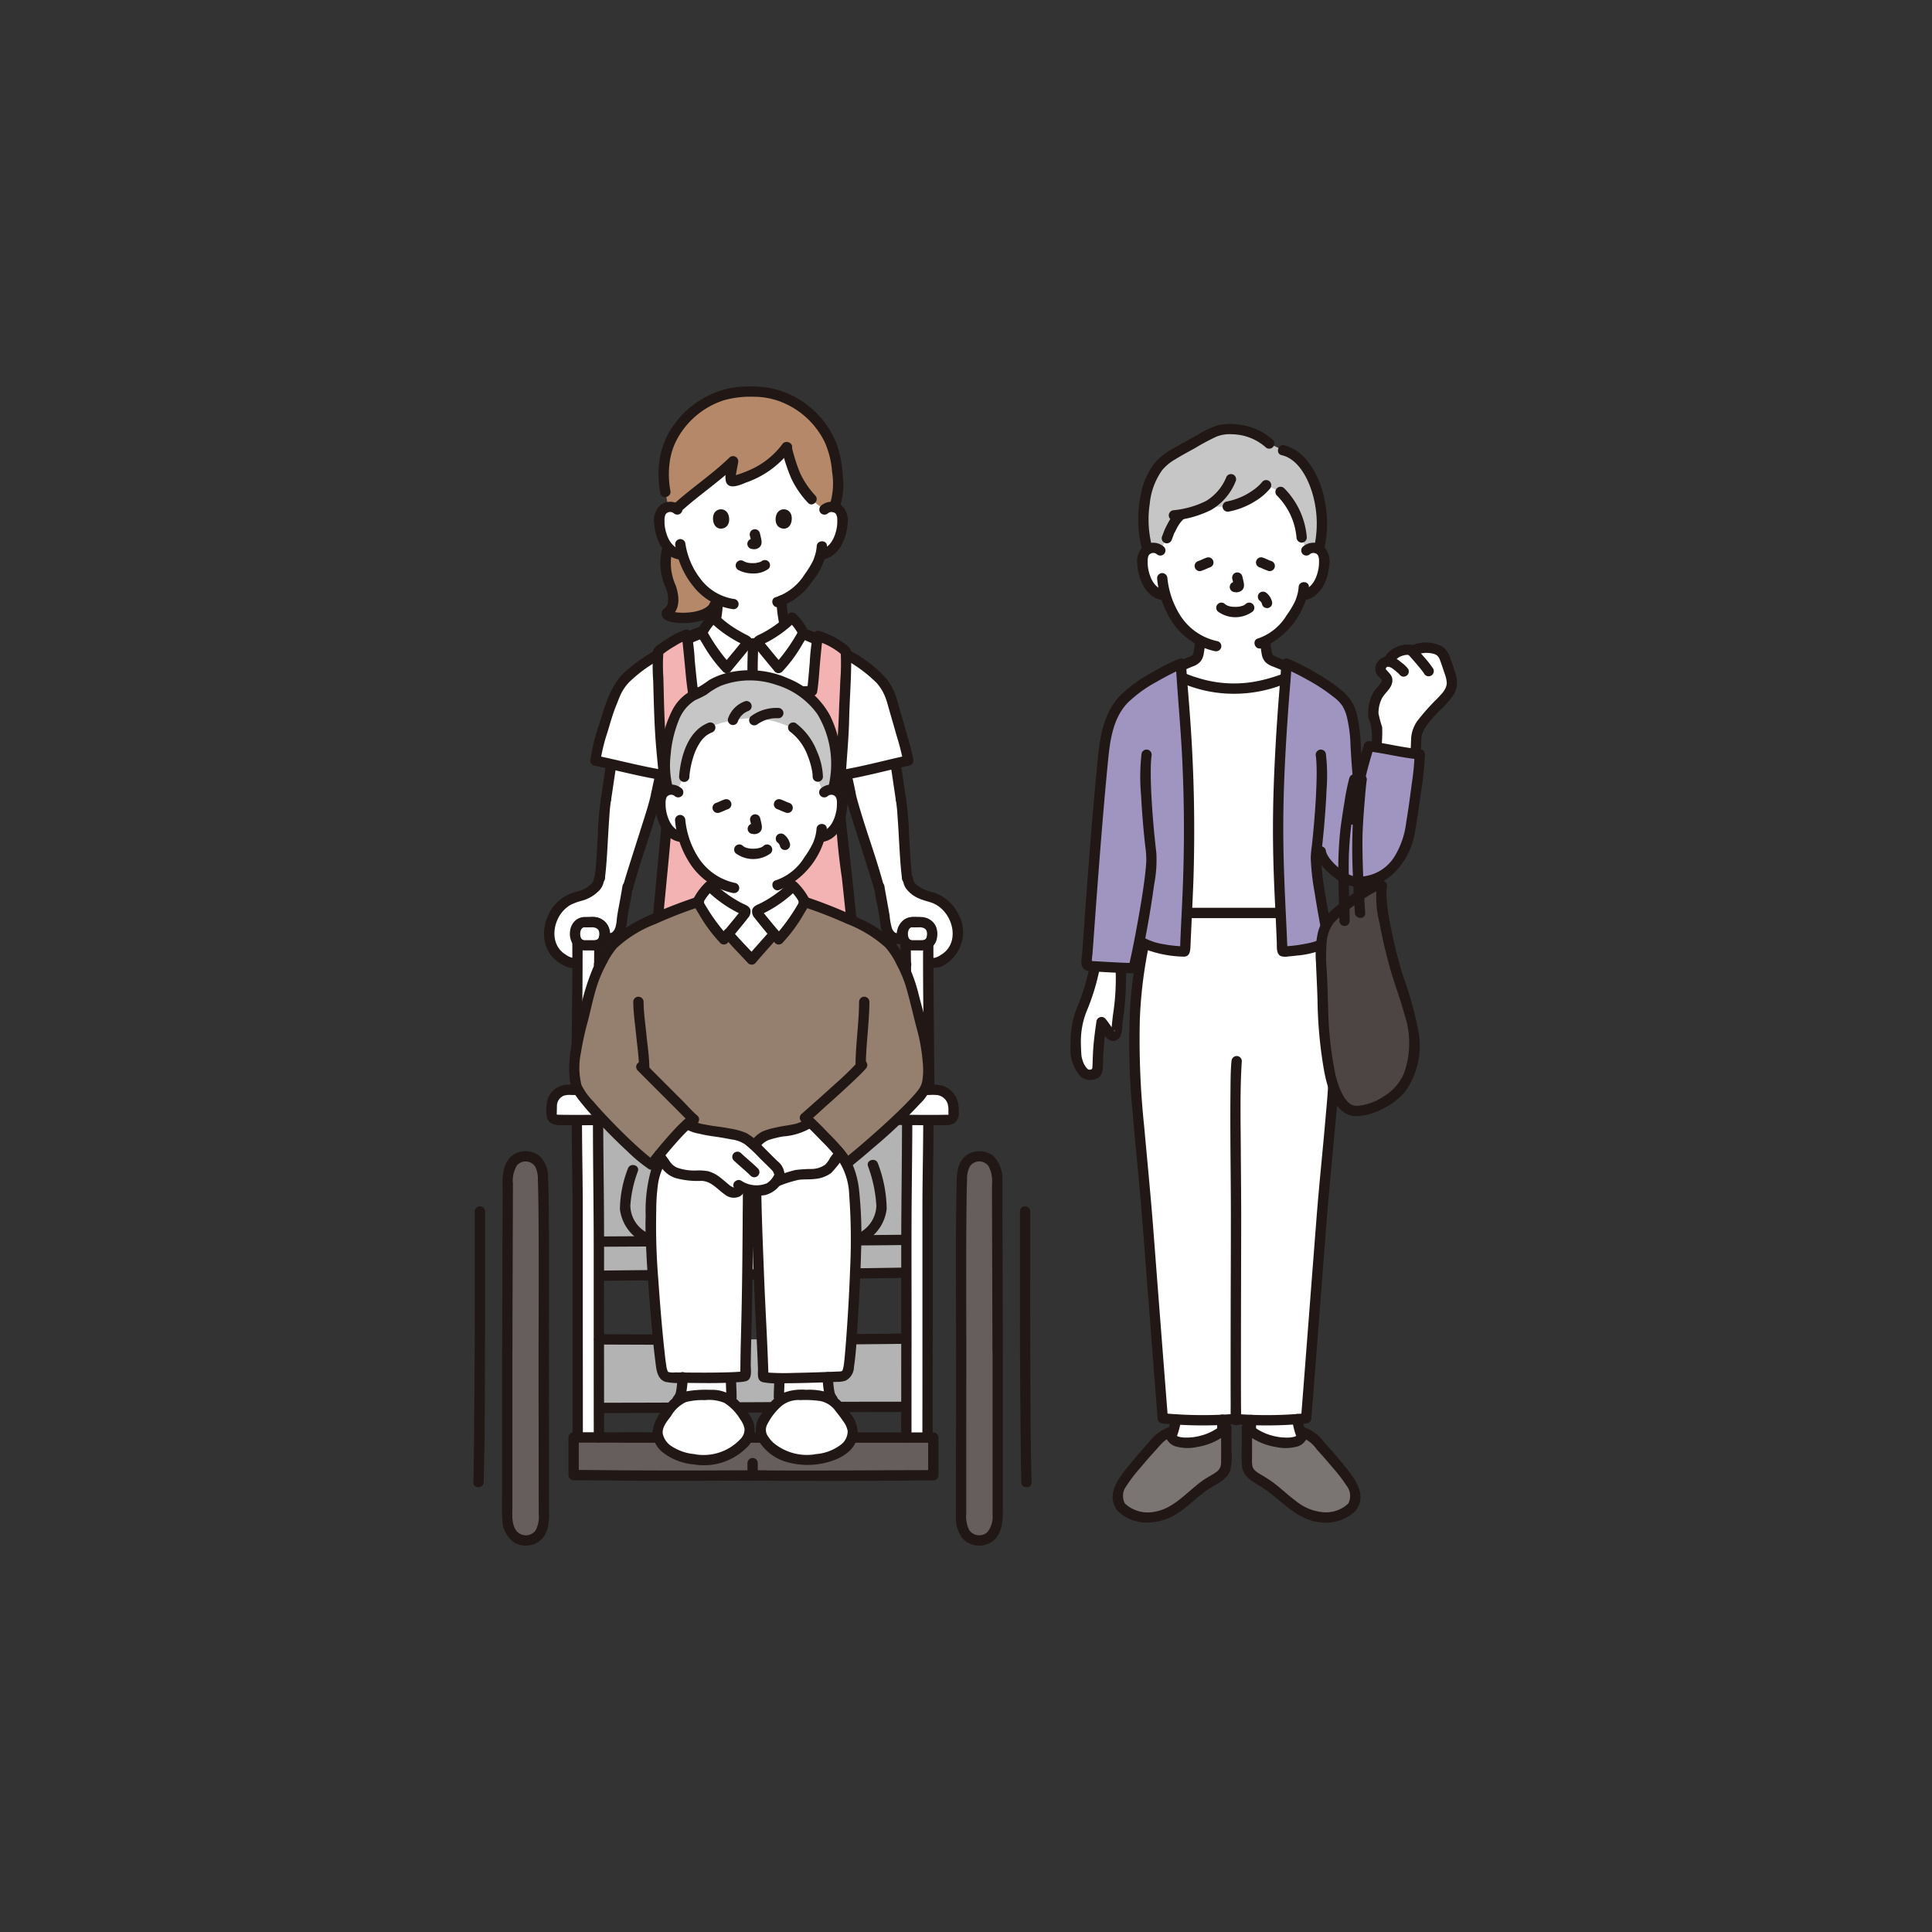 <svg xmlns="http://www.w3.org/2000/svg" width="200" height="200" viewBox="0 0 200 200">
  <rect x="0" y="0" width="200" height="200" fill="#333333" stroke="none"/>
  <g id="グループ_2338" data-name="グループ 2338" transform="translate(2598 22684)">
    <rect id="長方形_242" data-name="長方形 242" width="200" height="200" transform="translate(-2598 -22684)" fill="none"/>
    <g id="_1996_color" data-name="1996_color" transform="translate(-2549 -22644)">
      <path id="パス_383" data-name="パス 383" d="M274.468,53.694c-.074-.03-1.211-.494-1.259-.511-.73-.264-.7-.733-.793-1.258-.046-.264-.083-.528-.11-.792,1.887-.824,3.409-3.433,3.674-4.151.041-.125.126-.364.2-.647l.145-.022a1.9,1.9,0,0,0,.883-.4,2.861,2.861,0,0,0,.741-.972,4.506,4.506,0,0,0,.46-2.39,1.5,1.5,0,0,0-.157-.605,1.065,1.065,0,0,0-.765-.509,1.127,1.127,0,0,0-.9.264s.582-8.04-7.9-7.981c-8.1.057-7.226,7.981-7.226,7.981a1.127,1.127,0,0,0-.9-.264,1.064,1.064,0,0,0-.765.509,1.506,1.506,0,0,0-.158.605,4.51,4.51,0,0,0,.46,2.39,2.863,2.863,0,0,0,.741.972,1.9,1.9,0,0,0,.883.4l.259-.032a7.723,7.723,0,0,0,1.49,2.953,7.536,7.536,0,0,0,2.142,1.819c-.027.292-.068.583-.119.873-.092.525-.063.994-.793,1.258-.048.017-.953.4-1.094.452,0,0-1.265,4.437,5.06,4.437S274.468,53.694,274.468,53.694Z" transform="translate(-190.346 -24.719)" fill="#fff"/>
      <path id="パス_384" data-name="パス 384" d="M271.66,17.132a4.4,4.4,0,0,1,1.377.91l1.42.682a3.981,3.981,0,0,1,1.788,1.094c1.881,1.921,2.746,5.809,1.926,9.179a1.11,1.11,0,0,0-.42-.155,1.127,1.127,0,0,0-.9.264l-.461-1.348a7.349,7.349,0,0,0-2.192-4.72l-1.487-.688a7.074,7.074,0,0,1-3.976,2.209,13.285,13.285,0,0,1-2.131-.041c-.281.138-.574.255-.849.367a8.927,8.927,0,0,1-1.844.478,4.611,4.611,0,0,0-1.124,1.607c-.166.327-.247.6-.355.867l-.707,1.27a1.127,1.127,0,0,0-.9-.264,1.088,1.088,0,0,0-.4.142,10.88,10.88,0,0,1-.344-4.254A7.2,7.2,0,0,1,262,19.956a10.715,10.715,0,0,1,1.933-1.27l2.146-1.2a10.99,10.99,0,0,1,1.5-.74A5.992,5.992,0,0,1,271.66,17.132Z" transform="translate(-190.64 -12.122)" fill="#c6c6c6"/>
      <path id="パス_385" data-name="パス 385" d="M259.421,27.385a10.892,10.892,0,0,1-.276-4.6,7.147,7.147,0,0,1,1.276-3.446,4.86,4.86,0,0,1,1.31-1.1c.7-.434,1.424-.816,2.139-1.215a22.124,22.124,0,0,1,2.174-1.16,3.672,3.672,0,0,1,1.621-.247,5.371,5.371,0,0,1,3.474,1.344.534.534,0,0,0,.755-.755,6.221,6.221,0,0,0-3.549-1.589,5.8,5.8,0,0,0-1.993.031,8.044,8.044,0,0,0-2.175.982c-.813.454-1.629.9-2.438,1.361a7.834,7.834,0,0,0-1.856,1.338,7.224,7.224,0,0,0-1.659,3.516,11.984,11.984,0,0,0,.166,5.822c.2.654,1.234.374,1.029-.284Z" transform="translate(-189.119 -10.661)" fill="#211715"/>
      <path id="パス_386" data-name="パス 386" d="M312.544,23.792c1.675.384,2.67,2.3,3.137,3.8a11.1,11.1,0,0,1,.244,5.648c-.147.669.881.955,1.029.284a12.167,12.167,0,0,0-.306-6.406,8.64,8.64,0,0,0-1.31-2.55,4.7,4.7,0,0,0-2.51-1.8C312.16,22.61,311.873,23.638,312.544,23.792Z" transform="translate(-228.868 -16.674)" fill="#211715"/>
      <path id="パス_387" data-name="パス 387" d="M311.3,39.809a6.991,6.991,0,0,1,2.035,4.343.548.548,0,0,0,.534.534.537.537,0,0,0,.534-.534,8.144,8.144,0,0,0-2.348-5.1.534.534,0,0,0-.755.755Z" transform="translate(-228.122 -28.515)" fill="#211715"/>
      <path id="パス_388" data-name="パス 388" d="M294.81,36.484a4.358,4.358,0,0,1-.527.541q-.089.078-.181.153l-.088.071c.091-.072-.033.024-.041.03q-.224.166-.46.314a6.982,6.982,0,0,1-2.444.963.539.539,0,0,0-.374.656.545.545,0,0,0,.656.374,8.016,8.016,0,0,0,2.7-1.071,6.057,6.057,0,0,0,1.513-1.276.55.55,0,0,0,0-.755.537.537,0,0,0-.755,0Z" transform="translate(-213.116 -26.632)" fill="#211715"/>
      <path id="パス_389" data-name="パス 389" d="M268.508,48.452a4.815,4.815,0,0,0-.818,1.134c-.11.211-.223.423-.317.643-.107.247-.194.5-.293.749a.536.536,0,0,0,.053.411.543.543,0,0,0,.32.245.549.549,0,0,0,.656-.374c.039-.1.075-.194.111-.291.019-.051.038-.1.058-.153l.034-.088c.032-.08-.013.015-.009.019-.02-.022.141-.3.159-.33.05-.1.1-.2.15-.3a4.772,4.772,0,0,1,.287-.488c.027-.04.056-.08.085-.118.041-.057,0,.011-.022.027a.808.808,0,0,0,.055-.068c.078-.094.161-.184.247-.272a.534.534,0,1,0-.755-.755Z" transform="translate(-195.801 -35.404)" fill="#211715"/>
      <path id="パス_390" data-name="パス 390" d="M275.779,34.253a5.132,5.132,0,0,1-2.135,2.531,9.56,9.56,0,0,1-3.311.947.55.55,0,0,0-.534.534.537.537,0,0,0,.534.534,11.014,11.014,0,0,0,3.85-1.092,6.009,6.009,0,0,0,2.519-2.913.55.55,0,0,0-.192-.73.538.538,0,0,0-.73.191Z" transform="translate(-197.809 -24.916)" fill="#211715"/>
      <path id="パス_391" data-name="パス 391" d="M321.391,61.81a.574.574,0,0,1,.81.107,1.233,1.233,0,0,1,.118.628,3.75,3.75,0,0,1-.053.774c-.168.92-.631,2.026-1.654,2.209a.539.539,0,0,0-.374.656.545.545,0,0,0,.656.374c1.6-.286,2.357-2.085,2.477-3.531a2.237,2.237,0,0,0-.652-2.081,1.669,1.669,0,0,0-2.084.109.538.538,0,0,0,0,.755.545.545,0,0,0,.755,0Z" transform="translate(-234.776 -44.45)" fill="#211715"/>
      <path id="パス_392" data-name="パス 392" d="M260.364,61.057a1.67,1.67,0,0,0-2.084-.109,2.235,2.235,0,0,0-.652,2.081c.12,1.446.881,3.245,2.477,3.531a.549.549,0,0,0,.656-.374.538.538,0,0,0-.374-.656c-1.023-.184-1.486-1.289-1.654-2.209a3.723,3.723,0,0,1-.053-.731,1.446,1.446,0,0,1,.1-.642.569.569,0,0,1,.829-.137.548.548,0,0,0,.755,0A.538.538,0,0,0,260.364,61.057Z" transform="translate(-188.872 -44.451)" fill="#211715"/>
      <path id="パス_393" data-name="パス 393" d="M307.624,76.445a4.216,4.216,0,0,1-.246,1.138c-.031.1-.063.19-.1.283.062-.16-.05.1-.071.142a10.075,10.075,0,0,1-.835,1.365,5.551,5.551,0,0,1-2.937,2.381c-.667.157-.385,1.186.284,1.029a8.237,8.237,0,0,0,4.972-6.339C308.718,75.758,307.65,75.759,307.624,76.445Z" transform="translate(-222.19 -55.666)" fill="#211715"/>
      <path id="パス_394" data-name="パス 394" d="M265.272,72.947a9.765,9.765,0,0,0,1.5,4.419,7.051,7.051,0,0,0,4.475,3.127.551.551,0,0,0,.656-.374.538.538,0,0,0-.374-.657,6.017,6.017,0,0,1-3.9-2.729,8.866,8.866,0,0,1-1.289-3.787.55.55,0,0,0-.534-.534.537.537,0,0,0-.534.534Z" transform="translate(-194.489 -53.087)" fill="#211715"/>
      <path id="パス_395" data-name="パス 395" d="M304.539,80.534a1.181,1.181,0,0,1,.2.2l-.083-.108a1.2,1.2,0,0,1,.155.267l-.053-.128a1.212,1.212,0,0,1,.057.176.513.513,0,0,0,.444.382.406.406,0,0,0,.213-.01.54.54,0,0,0,.32-.245.569.569,0,0,0,.053-.411,1.93,1.93,0,0,0-.113-.308,1.192,1.192,0,0,0-.094-.177,2.048,2.048,0,0,0-.2-.255,1.129,1.129,0,0,0-.15-.14.548.548,0,0,0-.754,0,.536.536,0,0,0-.156.377l.019.142a.534.534,0,0,0,.138.235Z" transform="translate(-223.166 -58.379)" fill="#211715"/>
      <path id="パス_396" data-name="パス 396" d="M288.412,84.807a3.045,3.045,0,0,0,3.611,0,.534.534,0,1,0-.755-.755c-.02.02-.107.091-.023.025s-.027.016-.053.032-.075.044-.114.063a.611.611,0,0,0-.08.037c.035-.025.107-.041.024-.012a2.671,2.671,0,0,1-.379.1c-.019,0-.162.022-.032.008l-.117.012c-.093.008-.187.011-.279.011s-.17,0-.255-.009l-.141-.014c.073.009.045.006-.011,0a2.337,2.337,0,0,1-.385-.1c-.051-.019-.1-.064.009.006a.579.579,0,0,0-.066-.031c-.043-.021-.085-.044-.126-.07s-.06-.045-.092-.062c.146.08.064.052.016.005a.534.534,0,1,0-.755.755Z" transform="translate(-211.339 -61.506)" fill="#211715"/>
      <path id="パス_397" data-name="パス 397" d="M293.722,72.818a6.868,6.868,0,0,1,.16.735l-.019-.142a.437.437,0,0,1,0,.1l.019-.142a.24.24,0,0,1-.011.046l.053-.128a.192.192,0,0,1-.016.029l.083-.107a.143.143,0,0,1-.024.023l.107-.083a.487.487,0,0,1-.058.031l.128-.053a.44.44,0,0,1-.1.029l.142-.019a.394.394,0,0,1-.092,0l.142.019c-.035,0-.069-.013-.1-.018a.406.406,0,0,0-.213-.01.4.4,0,0,0-.2.063.534.534,0,0,0-.191.73l.084.108a.531.531,0,0,0,.235.137c.093.013.183.036.278.04a.913.913,0,0,0,.427-.1.651.651,0,0,0,.355-.426,1,1,0,0,0,0-.44c-.04-.237-.095-.471-.156-.7a.533.533,0,0,0-.657-.374.539.539,0,0,0-.319.245.56.56,0,0,0-.053.411Z" transform="translate(-215.156 -52.889)" fill="#211715"/>
      <path id="パス_398" data-name="パス 398" d="M280.5,67.718a7.91,7.91,0,0,0,.758-.313l-.128.053c.085-.036.171-.069.259-.1a.561.561,0,0,0,.319-.245.534.534,0,0,0-.6-.784c-.261.082-.507.208-.758.314l.127-.053c-.085.035-.171.068-.259.1a.56.56,0,0,0-.319.245.544.544,0,0,0-.053.411.534.534,0,0,0,.656.374Z" transform="translate(-205.159 -48.615)" fill="#211715"/>
      <path id="パス_399" data-name="パス 399" d="M305.2,66.69a2.724,2.724,0,0,1-.259-.1l.128.053c-.252-.107-.5-.232-.758-.314a.534.534,0,0,0-.656.374.539.539,0,0,0,.053.411.574.574,0,0,0,.319.245,2.662,2.662,0,0,1,.259.1l-.128-.053a7.941,7.941,0,0,0,.758.313.534.534,0,0,0,.656-.374.54.54,0,0,0-.053-.411.571.571,0,0,0-.319-.245Z" transform="translate(-222.616 -48.616)" fill="#211715"/>
      <path id="パス_400" data-name="パス 400" d="M266.721,204.275h-8.515c-.374,1.292-.842,3.492-1.145,5.213-1.464,8.294-.049,16.759.587,24.876.659,8.418,1.061,13.811,1.72,22.229a41.076,41.076,0,0,0,7.5.071,39.508,39.508,0,0,0,7.354-.071c.659-8.418,1.061-13.811,1.72-22.229.635-8.117,2.05-16.582.587-24.876-.3-1.721-.771-3.92-1.145-5.213Z" transform="translate(-188 -149.765)" fill="#fff"/>
      <path id="パス_401" data-name="パス 401" d="M275.962,402.049a6.37,6.37,0,0,1-3.7,1.141,2.255,2.255,0,0,1-1.084-.227.981.981,0,0,1-.4-.413,7.554,7.554,0,0,0,.474-1.769,36.483,36.483,0,0,0,4.8.027q0,.581.009,1.161C276.035,402,276,402.023,275.962,402.049Z" transform="translate(-198.532 -293.838)" fill="#fff"/>
      <path id="パス_402" data-name="パス 402" d="M301.659,401.1l0-.362a36.633,36.633,0,0,0,4.8-.084,7.746,7.746,0,0,0,.475,1.788.977.977,0,0,1-.4.427,2.257,2.257,0,0,1-1.084.227,6.358,6.358,0,0,1-3.8-1.212Z" transform="translate(-221.164 -293.747)" fill="#fff"/>
      <path id="パス_403" data-name="パス 403" d="M250.375,412.216q-.044-.053-.083-.11a1.938,1.938,0,0,1-.148-1.734,5.592,5.592,0,0,1,.959-1.553q1.389-1.76,2.935-3.406a2.788,2.788,0,0,1,1.457-.979.819.819,0,0,0,.449.88,2.255,2.255,0,0,0,1.084.227,6.264,6.264,0,0,0,4.21-1.555c-.007,1.174.006,2.276,0,3.451a2.3,2.3,0,0,1-.111.848c-.26.653-1.032.968-1.652,1.361-1.612,1.023-2.461,2.181-4.15,3.091a4.661,4.661,0,0,1-4.031.133A2.53,2.53,0,0,1,250.375,412.216Z" transform="translate(-183.297 -296.188)" fill="#7a7473"/>
      <path id="パス_404" data-name="パス 404" d="M310.953,412.216q.044-.053.083-.11a1.938,1.938,0,0,0,.148-1.734,5.593,5.593,0,0,0-.959-1.553q-1.387-1.76-2.935-3.406a2.788,2.788,0,0,0-1.457-.979.819.819,0,0,1-.449.88,2.255,2.255,0,0,1-1.084.227,6.264,6.264,0,0,1-4.21-1.555c.007,1.174-.006,2.276,0,3.451a2.3,2.3,0,0,0,.111.848c.26.653,1.032.968,1.652,1.361,1.612,1.023,2.461,2.181,4.15,3.091a4.661,4.661,0,0,0,4.031.133A2.529,2.529,0,0,0,310.953,412.216Z" transform="translate(-220.014 -296.188)" fill="#7a7473"/>
      <path id="パス_405" data-name="パス 405" d="M353.538,112.444c.014-.357.061-1.349.068-1.737a2.884,2.884,0,0,1,.506-1.363,17.262,17.262,0,0,1,1.737-2,11.542,11.542,0,0,0,1.13-1.291,1.875,1.875,0,0,0,.233-1.614c-.259-.836-.441-1.411-.762-2.223-.37-.931-2.133-1-3.186-.525a2.235,2.235,0,0,0-2.453.961l-.064.165a.876.876,0,0,0-.819.589c-.15.445.324.739.559,1.026.477.585-.6,1.395-.863,1.88a4.1,4.1,0,0,0-.456,2,2.646,2.646,0,0,0,.278.906,2.2,2.2,0,0,1,.122.9c-.011.288-.1,1.264-.113,1.681" transform="translate(-255.998 -74.337)" fill="#fff"/>
      <path id="パス_406" data-name="パス 406" d="M348.523,114.25a13.411,13.411,0,0,0,.093-2.188,12.647,12.647,0,0,1-.38-1.417,3.357,3.357,0,0,1,.358-1.57c.342-.634,1.083-1.073,1.081-1.869,0-.467-.3-.713-.587-1.033-.093-.107-.128-.112-.078-.224.073-.165.226-.165.363-.111a.538.538,0,0,0,.656-.374.546.546,0,0,0-.374-.656,1.293,1.293,0,0,0-1.5.5,1.143,1.143,0,0,0,.035,1.458c.112.141.327.28.407.437-.029-.056,0,.053,0,.02a.542.542,0,0,1-.09.2c-.206.343-.513.614-.739.942a3.752,3.752,0,0,0-.549,1.563,4.012,4.012,0,0,0-.052.95,2.989,2.989,0,0,0,.25.824,6.369,6.369,0,0,1,.029,2.548c-.03.687,1.037.685,1.067,0Z" transform="translate(-254.534 -76.785)" fill="#211715"/>
      <path id="パス_407" data-name="パス 407" d="M357.139,110.942c.019-.47.042-.941.058-1.411a2.571,2.571,0,0,1,.058-.622,3.354,3.354,0,0,1,.406-.833,11.353,11.353,0,0,1,1.6-1.83,10.524,10.524,0,0,0,1.243-1.429,2.407,2.407,0,0,0,.338-1.82,13.042,13.042,0,0,0-.6-1.882,2.432,2.432,0,0,0-.827-1.323,3.637,3.637,0,0,0-3.352-.067l.411-.053a2.526,2.526,0,0,0-1.907.182,2.364,2.364,0,0,0-1.147,1.024.55.55,0,0,0,.192.73.538.538,0,0,0,.73-.191,1.648,1.648,0,0,1,1.026-.735,1.414,1.414,0,0,1,.779,0c.312.078.6-.107.905-.176a2.8,2.8,0,0,1,1.461.024c.513.164.585.54.757,1.02.114.319.22.64.323.963a3.351,3.351,0,0,1,.24.993c0,.68-.568,1.2-1,1.658a23.222,23.222,0,0,0-1.968,2.2,3.5,3.5,0,0,0-.72,1.894c-.02.56-.044,1.122-.067,1.683-.027.687,1.041.686,1.067,0Z" transform="translate(-259.065 -72.835)" fill="#211715"/>
      <path id="パス_408" data-name="パス 408" d="M361.932,101.168c.338.356.66.727.979,1.1.17.2.339.4.5.608l.1.128c-.126-.16-.01-.013.018.025.048.064.1.13.138.2a.534.534,0,1,0,.921-.539,10.579,10.579,0,0,0-.907-1.153c-.324-.381-.653-.76-1-1.122a.538.538,0,0,0-.755,0,.544.544,0,0,0,0,.755Z" transform="translate(-265.247 -73.504)" fill="#211715"/>
      <path id="パス_409" data-name="パス 409" d="M354.232,105.7a4.058,4.058,0,0,1,.67.447l-.108-.083c.133.1.265.21.391.322a1.9,1.9,0,0,1,.248.247l-.083-.108.015.021a.566.566,0,0,0,.319.245.535.535,0,0,0,.6-.785,2.993,2.993,0,0,0-.656-.635,4.962,4.962,0,0,0-.859-.594.57.57,0,0,0-.411-.053.534.534,0,0,0-.128.976Z" transform="translate(-259.518 -76.762)" fill="#211715"/>
      <path id="パス_410" data-name="パス 410" d="M269.274,399.169a7.678,7.678,0,0,1-.475,1.772.533.533,0,0,0,.783.6.622.622,0,0,0,.245-.32,7.7,7.7,0,0,0,.475-1.772.587.587,0,0,0-.053-.411.534.534,0,0,0-.73-.192.514.514,0,0,0-.246.32Z" transform="translate(-197.062 -292.367)" fill="#211715"/>
      <path id="パス_411" data-name="パス 411" d="M289.636,400.576l-.008-1.161a.552.552,0,0,0-.156-.377.534.534,0,0,0-.755,0,.551.551,0,0,0-.156.377l.008,1.161a.553.553,0,0,0,.156.378.534.534,0,0,0,.755,0A.551.551,0,0,0,289.636,400.576Z" transform="translate(-211.564 -292.445)" fill="#211715"/>
      <path id="パス_412" data-name="パス 412" d="M249.306,410.4a1.669,1.669,0,0,1,.143-1.812,14.664,14.664,0,0,1,1.449-1.895q.78-.936,1.6-1.836c.474-.518.966-1.194,1.69-1.346l-.657-.657a1.422,1.422,0,0,0,.971,1.608,4.419,4.419,0,0,0,2.21.089,6.652,6.652,0,0,0,3.454-1.625l-.911-.377c-.006,1.2.027,2.409,0,3.612a1.128,1.128,0,0,1-.536,1c-.4.285-.852.5-1.26.781-1.628,1.112-3.035,2.969-5.079,3.3a3.49,3.49,0,0,1-3.075-.844c-.454-.518-1.206.24-.755.755a4.283,4.283,0,0,0,3.169,1.205,5.773,5.773,0,0,0,3.318-1.147c.942-.654,1.752-1.472,2.677-2.146.843-.614,2.087-1.025,2.481-2.078a6.093,6.093,0,0,0,.131-2.081c0-.786-.005-1.572,0-2.358a.54.54,0,0,0-.911-.377,5.5,5.5,0,0,1-2.321,1.212,5.589,5.589,0,0,1-1.513.184c-.217,0-1.1-.037-1.019-.431a.541.541,0,0,0-.656-.656,4.309,4.309,0,0,0-2.119,1.574q-1.014,1.1-1.963,2.266c-1.082,1.324-2.606,3.145-1.275,4.833a.537.537,0,0,0,.755,0A.547.547,0,0,0,249.306,410.4Z" transform="translate(-181.85 -294.749)" fill="#211715"/>
      <path id="パス_413" data-name="パス 413" d="M319.2,400.833a7.863,7.863,0,0,1-.475-1.79.534.534,0,0,0-.246-.32.544.544,0,0,0-.411-.053.538.538,0,0,0-.319.245.626.626,0,0,0-.053.411,7.888,7.888,0,0,0,.475,1.79.582.582,0,0,0,.246.32.534.534,0,0,0,.73-.191.519.519,0,0,0,.053-.411Z" transform="translate(-232.916 -292.275)" fill="#211715"/>
      <path id="パス_414" data-name="パス 414" d="M299.659,399.505l-.008,1.145a.55.55,0,0,0,.156.378.534.534,0,0,0,.755,0,.558.558,0,0,0,.156-.378l.008-1.145a.549.549,0,0,0-.156-.377.534.534,0,0,0-.755,0A.557.557,0,0,0,299.659,399.505Z" transform="translate(-219.695 -292.511)" fill="#211715"/>
      <path id="パス_415" data-name="パス 415" d="M293.8,260.281c-.1,1.069-.094,2.15-.105,3.223-.017,1.61-.014,3.219-.007,4.83.012,2.625.05,5.25.048,7.875q0,3.734-.015,7.468-.01,4.454-.012,8.907,0,1.628.007,3.255c0,.518-.018,1.047.023,1.564a.581.581,0,0,0,.163.427.55.55,0,0,0,.755,0,.537.537,0,0,0,0-.754.57.57,0,0,1,.15.339.538.538,0,0,0,0-.072c0-.083-.005-.166-.007-.248-.006-.293-.008-.587-.011-.881-.008-1-.009-2-.01-3q0-4.333.01-8.665.008-3.9.017-7.789c0-2.418-.027-4.835-.041-7.253-.017-2.882-.083-5.782.068-8.662.01-.187.022-.374.038-.558a.537.537,0,0,0-.534-.534.545.545,0,0,0-.534.534Z" transform="translate(-215.317 -190.435)" fill="#211715"/>
      <path id="パス_416" data-name="パス 416" d="M256.208,202.9a47.75,47.75,0,0,0-1.673,9.677,72.692,72.692,0,0,0,.236,10.962c.3,3.617.694,7.226.977,10.845q.38,4.877.754,9.755.429,5.585.864,11.169a.552.552,0,0,0,.534.534,42.974,42.974,0,0,0,7.349.082c.681-.051.686-1.118,0-1.067a42.975,42.975,0,0,1-7.349-.082l.534.534q-.764-9.769-1.51-19.54c-.279-3.589-.63-7.169-.955-10.753a85.818,85.818,0,0,1-.445-10.89,46.642,46.642,0,0,1,1.715-10.94.534.534,0,0,0-1.029-.284Z" transform="translate(-186.532 -148.484)" fill="#211715"/>
      <path id="パス_417" data-name="パス 417" d="M302.573,203.182a46.305,46.305,0,0,1,1.651,9.651,74.282,74.282,0,0,1-.263,10.833c-.3,3.6-.69,7.183-.971,10.78q-.38,4.873-.753,9.746-.427,5.557-.86,11.114l.534-.534a42.087,42.087,0,0,1-7.206.082c-.685-.051-.682,1.016,0,1.067a42.1,42.1,0,0,0,7.206-.082.551.551,0,0,0,.534-.534q.769-9.831,1.52-19.665c.281-3.612.638-7.214.964-10.821a83.954,83.954,0,0,0,.42-10.891A47.847,47.847,0,0,0,303.6,202.9a.534.534,0,0,0-1.029.284Z" transform="translate(-215.694 -148.478)" fill="#211715"/>
      <path id="パス_418" data-name="パス 418" d="M285.238,113.164c.164-.059.322-.12.474-.183-.21,2.643-.64,8.044-.747,13.643-.073,3.836.1,7.691.244,10.661H275.5c.144-2.969.316-6.824.244-10.66-.107-5.651-.545-11.1-.751-13.72a14.273,14.273,0,0,0,5.39,1.171A15.287,15.287,0,0,0,285.238,113.164Z" transform="translate(-201.619 -82.775)" fill="#fff"/>
      <path id="パス_419" data-name="パス 419" d="M261.637,203.342h17.1a.534.534,0,0,0,0-1.067h-17.1a.534.534,0,0,0,0,1.067Z" transform="translate(-191.447 -148.299)" fill="#211715"/>
      <path id="パス_420" data-name="パス 420" d="M267.776,109.02a13.674,13.674,0,0,0,5.824,1.926,14.042,14.042,0,0,0,6.036-.768,7.679,7.679,0,0,0,2.455-1.241c.53-.438-.229-1.189-.755-.755a6.288,6.288,0,0,1-1.8.9,16.007,16.007,0,0,1-2.687.7,12.417,12.417,0,0,1-5.821-.461,11.038,11.038,0,0,1-2.713-1.221c-.579-.374-1.115.55-.539.922Z" transform="translate(-196.144 -79.187)" fill="#211715"/>
      <path id="パス_421" data-name="パス 421" d="M316.135,127.224c-.15,1.2.64,5.712,1.286,9.031a11.133,11.133,0,0,1-4.7,1.075c-.107,0-.1-.556-.111-.694-.095-2.915-.5-8.453-.391-13.953.135-7.146.8-13.971.854-15.156a23.213,23.213,0,0,1,5.657,3.431c1.61,1.242,1.438,4.973,1.591,6.764.047.55.1,1.163.162,1.794l.061.66a32.971,32.971,0,0,1,1.059-4.092c1.588.187,3.45.684,5.268.83a82.265,82.265,0,0,1-1.132,8.465c-.64,2.675-2.683,5.034-5.642,4.708-1.193-.131-3.349-1.955-3.472-3.122" transform="translate(-228.895 -78.833)" fill="#a095c1"/>
      <path id="パス_422" data-name="パス 422" d="M274.555,97.427c-.007.064-.014.128-.021.192,0,.032-.008.064-.012.1q.013-.093,0,0-.028.191-.061.382c-.024.14-.041.282-.067.421a1.7,1.7,0,0,1-.053.208c-.043.131.048-.085.005-.006-.016.031-.032.062-.051.093-.073.116.066-.062,0,0-.02.019-.073.057-.084.081.069-.051.08-.06.034-.027l-.056.036c-.036.022-.073.042-.11.06-.125.061.07-.027-.04.016l-.021.009-.1.042-.339.143c-.209.088-.417.184-.632.258a.534.534,0,0,0,.284,1.029c.356-.125.7-.291,1.048-.434a1.917,1.917,0,0,0,.79-.482,1.665,1.665,0,0,0,.368-.827c.072-.43.14-.861.185-1.295a.536.536,0,0,0-.534-.534.549.549,0,0,0-.534.534Z" transform="translate(-199.829 -71.034)" fill="#211715"/>
      <path id="パス_423" data-name="パス 423" d="M305.193,97.867c.046.4.107.8.176,1.2a1.543,1.543,0,0,0,.439.883,2.374,2.374,0,0,0,.775.427l.622.253.532.217a.534.534,0,0,0,.656-.374.55.55,0,0,0-.373-.656q-.509-.209-1.019-.415l-.2-.08-.039-.015c-.119-.045.077.041-.021-.007-.043-.021-.085-.042-.126-.067-.021-.013-.057-.05-.08-.053,0,0,.08.074.049.036a.545.545,0,0,0-.043-.039c-.02-.019-.037-.042-.056-.061-.036-.035.043.056.043.053a.336.336,0,0,0-.035-.055c-.013-.022-.023-.046-.036-.069-.032-.055.043.117.023.056,0-.012-.009-.024-.013-.036a1.564,1.564,0,0,1-.048-.176c-.029-.135-.045-.273-.067-.409-.018-.112-.038-.223-.055-.335l-.01-.069c0-.011-.015-.11-.006-.045s0-.029-.006-.045q-.007-.058-.014-.116a.547.547,0,0,0-.534-.534c-.262.012-.568.237-.534.534Z" transform="translate(-223.757 -71.357)" fill="#211715"/>
      <path id="パス_424" data-name="パス 424" d="M242.051,139.018c-1.126-.047-2.319-.135-3.288-.179-.159-.007-.35-.15-.323-.307.7-4.05.876-13.726,1.668-21.567.144-1.425.378-3.912,1.951-5.652,1.422-1.574,4.918-3.354,6.005-3.786.053,1.183.718,8.008.854,15.156.1,5.5-.3,11.038-.391,13.953-.014.138,0,.7-.111.694-1.346-.019-3.679-.347-4.651-1.116-.221,1.139-.433,2.143-.6,2.836C242.812,139.045,242.435,139.034,242.051,139.018Z" transform="translate(-174.815 -78.832)" fill="#a095c1"/>
      <path id="パス_425" data-name="パス 425" d="M238.357,225.826a48.71,48.71,0,0,1-.437,6.286c-.028.463-.383.7-.67.333-.137-.174-.714-1.058-.892-1.244-.1.731-.144.862-.2,1.352-.163,1.568-.162,2.03-.2,3.082-.017.452-.086.8-.211.862a1,1,0,0,1-1.3-.152,3.079,3.079,0,0,1-.676-1.441,17.07,17.07,0,0,1-.077-2.521,9.017,9.017,0,0,1,.557-2.344,20.435,20.435,0,0,0,1.376-4.433" transform="translate(-171.332 -165.403)" fill="#fff"/>
      <path id="パス_426" data-name="パス 426" d="M236.352,224.366a24.176,24.176,0,0,1-.288,4.7c-.04.364-.08.728-.111,1.094a1.832,1.832,0,0,0-.037.5c.027.1-.034.021.1-.014.377-.1.207.117.184.02a1.192,1.192,0,0,0-.19-.271c-.082-.118-.163-.237-.245-.355a6.6,6.6,0,0,0-.5-.667.537.537,0,0,0-.892.236c-.152,1.062-.3,2.118-.359,3.191-.025.432-.037.865-.053,1.3-.005.128-.005.259-.023.387a1.008,1.008,0,0,0-.046.209c.036.075.16-.08.094-.095s-.244.089-.345.08a.351.351,0,0,1-.243-.125,2.047,2.047,0,0,1-.428-.718,3.461,3.461,0,0,1-.121-.415c-.013-.055-.025-.109-.034-.165s.008.083,0-.023c-.042-.444-.053-.891-.061-1.337a8.43,8.43,0,0,1,.552-3.167,23.014,23.014,0,0,0,1.375-4.433.55.55,0,0,0-.374-.656.538.538,0,0,0-.656.374,22.99,22.99,0,0,1-1.376,4.433,9.6,9.6,0,0,0-.585,3.693,4.2,4.2,0,0,0,1.064,3.273,1.543,1.543,0,0,0,1.938-.013c.424-.413.335-1.234.354-1.773a34.951,34.951,0,0,1,.358-3.733l-.892.236a.444.444,0,0,1,.072.086c.042.057.083.114.124.172.107.151.212.3.317.457a2.451,2.451,0,0,0,.614.733.848.848,0,0,0,1.179-.313,3.067,3.067,0,0,0,.222-1.288,31.6,31.6,0,0,0,.382-5.6c-.058-.679-1.126-.685-1.067,0Z" transform="translate(-169.86 -163.944)" fill="#211715"/>
      <path id="パス_427" data-name="パス 427" d="M325.41,141.573c0,.014.023.168.008.049.007.052.012.1.017.157.009.1.017.191.023.286.018.267.027.534.031.8.01.6,0,1.191-.023,1.785-.049,1.393-.147,2.784-.269,4.172q-.086.974-.191,1.946a11.931,11.931,0,0,0-.126,1.306,23.936,23.936,0,0,0,.4,3.594c.271,1.75.592,3.492.931,5.23.131.674,1.16.389,1.029-.284-.3-1.539-.585-3.081-.836-4.629a29.6,29.6,0,0,1-.454-3.7,8.8,8.8,0,0,1,.1-1.293q.1-.905.184-1.814c.127-1.389.229-2.781.287-4.175a19.007,19.007,0,0,0-.08-3.717.538.538,0,0,0-.657-.374.547.547,0,0,0-.374.656Z" transform="translate(-238.193 -103.297)" fill="#211715"/>
      <path id="パス_428" data-name="パス 428" d="M311.085,106.4c-.087,1.511-.234,3.02-.342,4.53-.194,2.705-.351,5.414-.444,8.124q-.157,4.56.009,9.118c.081,2.35.226,4.7.31,7.046.016.446-.066,1.17.424,1.387a1.753,1.753,0,0,0,.8.029c.279-.021.557-.05.835-.087a9.1,9.1,0,0,0,3.515-1,.534.534,0,0,0-.539-.922,6.591,6.591,0,0,1-2.126.708c-.387.078-.777.141-1.17.184-.187.021-.371.038-.557.051l-.237.014c-.049,0-.283-.027-.171.019l.319.245c.053.074.009.032.006-.017-.006-.083-.01-.166-.014-.249-.007-.159-.013-.317-.019-.476q-.022-.589-.05-1.177c-.043-.937-.091-1.875-.133-2.812-.107-2.313-.192-4.627-.209-6.942-.034-4.608.226-9.218.564-13.812.1-1.321.225-2.642.3-3.965.04-.686-1.028-.684-1.067,0Z" transform="translate(-227.445 -77.626)" fill="#211715"/>
      <path id="パス_429" data-name="パス 429" d="M246.024,105.551A22.576,22.576,0,0,0,243.139,107a15.043,15.043,0,0,0-3.18,2.289c-2.015,2.028-2.244,4.967-2.5,7.654-.558,5.81-.983,11.632-1.4,17.453l-.116,1.6c-.032.431-.2,1.115.035,1.5.256.409.7.419,1.129.442s.863.048,1.3.072c.932.053,1.865.1,2.8.118a.534.534,0,0,0,0-1.067c-.781-.011-1.561-.05-2.341-.093l-1.125-.064-.577-.031a2.036,2.036,0,0,0-.248-.013c-.118.009-.071-.03-.044.027l.073.269a5.518,5.518,0,0,1,.059-.984q.045-.6.088-1.2l.213-2.927q.275-3.762.574-7.525c.218-2.716.45-5.43.715-8.142.213-2.193.469-4.61,2.081-6.276a13.518,13.518,0,0,1,2.977-2.152q.779-.454,1.583-.857c.216-.109.434-.213.654-.317.086-.04.174-.08.261-.118a1.833,1.833,0,0,1,.171-.072.55.55,0,0,0,.374-.657.538.538,0,0,0-.657-.374Z" transform="translate(-172.915 -77.371)" fill="#211715"/>
      <path id="パス_430" data-name="パス 430" d="M255.536,141.292a21.408,21.408,0,0,0-.049,4.4q.136,2.6.427,5.19a9.96,9.96,0,0,1,.109,1.494c-.022.58-.087,1.159-.157,1.734-.19,1.549-.454,3.09-.731,4.625s-.576,3.1-.936,4.634c-.157.667.872.953,1.029.284.678-2.893,1.206-5.84,1.606-8.783a13.2,13.2,0,0,0,.227-3.314c-.2-1.654-.347-3.316-.454-4.978-.063-.981-.111-1.964-.122-2.947,0-.4,0-.792.012-1.187.007-.176.016-.352.031-.528.006-.073.013-.146.021-.219a.729.729,0,0,1,.017-.126.55.55,0,0,0-.374-.656.537.537,0,0,0-.656.374Z" transform="translate(-186.359 -103.3)" fill="#211715"/>
      <path id="パス_431" data-name="パス 431" d="M261.315,106.4c.181,3.128.482,6.248.644,9.378.252,4.859.262,9.705.047,14.566-.048,1.092-.1,2.183-.155,3.274-.021.446-.042.892-.059,1.338-.007.18-.013.36-.021.54,0,.088-.005.175-.012.262s-.05.16,0,.089l.32-.245c.107-.044-.078-.015-.116-.016l-.251-.012q-.27-.016-.54-.043-.565-.055-1.122-.162a6.09,6.09,0,0,1-2.021-.673.534.534,0,0,0-.539.922,11.869,11.869,0,0,0,4.708,1.041c.618-.036.62-.7.64-1.164.1-2.221.213-4.441.3-6.662a160.412,160.412,0,0,0-.36-17.162c-.122-1.758-.294-3.514-.395-5.273-.039-.683-1.107-.687-1.067,0Z" transform="translate(-188.598 -77.627)" fill="#211715"/>
      <path id="パス_432" data-name="パス 432" d="M321.943,118.051c-.1-1.118-.191-2.23-.245-3.351a17.579,17.579,0,0,0-.366-3.175,4.513,4.513,0,0,0-1.361-2.465,18.309,18.309,0,0,0-2.923-2.05,22.713,22.713,0,0,0-2.908-1.463.537.537,0,0,0-.656.374.546.546,0,0,0,.374.657c.128.051,0,0,.115.047l.211.094q.3.137.6.285.665.328,1.312.691a18.413,18.413,0,0,1,2.8,1.837,3.932,3.932,0,0,1,.888.9,4.229,4.229,0,0,1,.466,1.143,13.912,13.912,0,0,1,.376,2.887c.063,1.2.146,2.4.257,3.6a.548.548,0,0,0,.534.534.537.537,0,0,0,.534-.534Z" transform="translate(-229.825 -77.366)" fill="#211715"/>
      <path id="パス_433" data-name="パス 433" d="M340.145,145.859a43.41,43.41,0,0,1,1.692-7.583l-.514.392c1.767.215,3.491.68,5.268.83.684.058.681-1.01,0-1.067-1.775-.149-3.5-.615-5.268-.83a.539.539,0,0,0-.515.392,43.373,43.373,0,0,0-1.692,7.583.55.55,0,0,0,.374.656.538.538,0,0,0,.656-.374Z" transform="translate(-248.618 -100.881)" fill="#211715"/>
      <path id="パス_434" data-name="パス 434" d="M337.007,141.3a26.018,26.018,0,0,1-.3,3.086c-.168,1.338-.354,2.675-.576,4.006a8.628,8.628,0,0,1-1.218,3.513,4.378,4.378,0,0,1-3.85,2.059,2.129,2.129,0,0,1-.913-.255,5.52,5.52,0,0,1-1.006-.671,5.736,5.736,0,0,1-.907-.922,3.165,3.165,0,0,1-.284-.448,1.376,1.376,0,0,1-.066-.145c-.013-.034-.064-.231-.056-.172a.551.551,0,0,0-.534-.534c-.259,0-.572.246-.534.534a3.611,3.611,0,0,0,1.143,2,6.488,6.488,0,0,0,2.1,1.462,4.834,4.834,0,0,0,4.8-1.16,7.522,7.522,0,0,0,2.209-4.163c.267-1.374.45-2.766.635-4.153a32.064,32.064,0,0,0,.427-4.034.534.534,0,0,0-1.067,0Z" transform="translate(-239.568 -103.215)" fill="#211715"/>
      <path id="パス_435" data-name="パス 435" d="M332.5,216.859c-1.74,0-2.512-2.722-2.8-4.258a50.3,50.3,0,0,1-.725-9.033c-.151-3.073-.388-4.952.744-6.476.674-.907,4.5-3.743,5.223-3.609,0,0,.156.04.22.061-.416,1.881,1.187,8.1,1.841,10,1.18,3.442,2.522,7.354.391,10.635A6.961,6.961,0,0,1,332.5,216.859Z" transform="translate(-241.101 -141.85)" fill="#4d4544"/>
      <path id="パス_436" data-name="パス 436" d="M331.011,214.919c-.711-.017-1.176-.691-1.484-1.29a9.158,9.158,0,0,1-.757-2.348,38.308,38.308,0,0,1-.679-6.617c-.034-1.211-.067-2.42-.132-3.629a18.463,18.463,0,0,1-.015-3.106,4.7,4.7,0,0,1,.267-1.125,3.25,3.25,0,0,1,.211-.439q.074-.13.157-.255c.028-.042.058-.083.087-.125.071-.1-.07.08,0,0a10.719,10.719,0,0,1,1.372-1.243,22.328,22.328,0,0,1,2.183-1.546,8.016,8.016,0,0,1,.927-.508c-.028.012.013-.01.094-.036.05-.016.107-.027.154-.045.113-.045-.116.016.008,0-.009,0-.148-.037-.073-.008s.131.035.194.053l-.374-.656a10.766,10.766,0,0,0,.265,3.987c.286,1.585.661,3.157,1.094,4.709.446,1.6,1.058,3.149,1.481,4.754a9.223,9.223,0,0,1-.088,6.221,5.173,5.173,0,0,1-2.028,2.256,5.693,5.693,0,0,1-2.869,1,.534.534,0,0,0,0,1.067,6.343,6.343,0,0,0,2.8-.794,7.047,7.047,0,0,0,2.285-1.781,8.2,8.2,0,0,0,1.334-6.3,37.788,37.788,0,0,0-1.6-5.718c-.456-1.488-.832-3-1.151-4.526-.187-.89-.357-1.788-.46-2.69-.042-.372-.074-.747-.08-1.121,0-.155,0-.311.009-.466,0-.065.01-.129.017-.193-.014.126.016-.083.022-.113a.546.546,0,0,0-.374-.656,2.153,2.153,0,0,0-1.709.4,19.312,19.312,0,0,0-2.112,1.416,17.322,17.322,0,0,0-1.825,1.518,4.359,4.359,0,0,0-1.128,2.024,10.6,10.6,0,0,0-.2,3.034c.051,1.311.127,2.619.162,3.931a46.161,46.161,0,0,0,.679,7.324c.33,1.761,1.094,4.661,3.327,4.714A.532.532,0,0,0,331.011,214.919Z" transform="translate(-239.608 -140.443)" fill="#211715"/>
      <path id="パス_437" data-name="パス 437" d="M338.375,164.823c-.163-2.313-.265-4.636-.287-6.955-.015-1.6.116-3.2.245-4.8.035-.43.072-.86.115-1.29q.022-.223.048-.445c0-.027.006-.053.01-.08.015-.13-.018.12,0,.006.006-.041.013-.082.02-.124a.541.541,0,0,0-.514-.675h-.767a.545.545,0,0,0-.515.392,22.532,22.532,0,0,0-.488,2.4q-.244,1.446-.436,2.9a39.7,39.7,0,0,0-.185,5.865c.021,1.215.059,2.428.08,3.644a.534.534,0,0,0,1.067,0c-.037-2.19-.126-4.381-.091-6.571a35.37,35.37,0,0,1,.538-5.206,24.658,24.658,0,0,1,.546-2.748l-.514.392h.767l-.515-.676c-.107.581-.141,1.182-.192,1.77q-.114,1.327-.2,2.657a55.463,55.463,0,0,0-.01,5.566c.051,1.326.117,2.651.211,3.976.048.681,1.116.687,1.067,0Z" transform="translate(-246.049 -110.311)" fill="#211715"/>
      <path id="パス_438" data-name="パス 438" d="M309.827,411.15c1.332-1.688-.193-3.508-1.274-4.833q-.948-1.161-1.963-2.266a4.3,4.3,0,0,0-2.119-1.574.541.541,0,0,0-.656.656c.08.395-.806.427-1.018.431a5.59,5.59,0,0,1-1.513-.184,5.5,5.5,0,0,1-2.319-1.215.54.54,0,0,0-.911.377c0,.68,0,1.361,0,2.042a15.785,15.785,0,0,0,.03,1.946c.151,1.23,1.291,1.658,2.2,2.264,1.948,1.3,3.454,3.319,5.947,3.542a4.407,4.407,0,0,0,3.6-1.186c.451-.515-.3-1.273-.755-.755a3.362,3.362,0,0,1-2.683.885,5.187,5.187,0,0,1-2.777-1.187c-.8-.594-1.518-1.292-2.319-1.887a15.43,15.43,0,0,0-1.307-.839c-.331-.2-.716-.425-.824-.822a3.439,3.439,0,0,1-.044-.877v-1.021c0-.7,0-1.4,0-2.1l-.911.377a6.651,6.651,0,0,0,3.454,1.625,4.525,4.525,0,0,0,2.161-.067,1.437,1.437,0,0,0,1.021-1.629l-.656.657a3.492,3.492,0,0,1,1.648,1.3q.845.921,1.645,1.882a15.522,15.522,0,0,1,1.419,1.847,1.7,1.7,0,0,1,.173,1.861.551.551,0,0,0,0,.755A.537.537,0,0,0,309.827,411.15Z" transform="translate(-218.51 -294.744)" fill="#211715"/>
      <path id="パス_439" data-name="パス 439" d="M149.811,146.247c.2,1.221.431,2.852.557,3.67.265,1.358.362,5.807.64,8.1.234.318-.049.786.957,1.453a5.7,5.7,0,0,0,1.693.67c2.821.961,3.7,5.158.891,6.518-.565.273-.854.432-1.366-.041-.682-.631-.15-1.6-.078-2.309a1.374,1.374,0,0,0-2.4-1.116c-.439.55.05,1.649-1.139,1.071-.614-.3-.8-1.219-.846-1.948-.006-.1-.58-3.22-.581-3.31l-.034.1c-.447-1.713-2.593-8-2.949-9.739-.157-.852-.311-1.465-.427-1.984" transform="translate(-106.11 -107.22)" fill="#fff"/>
      <path id="パス_440" data-name="パス 440" d="M35.827,146.522c-.2,1.212-.422,2.8-.545,3.6-.265,1.358-.362,5.808-.64,8.1-.233.319.05.787-.955,1.454a5.7,5.7,0,0,1-1.693.67c-2.821.961-3.7,5.158-.891,6.518.565.273.854.432,1.366-.041.682-.631.15-1.6.078-2.309a1.374,1.374,0,0,1,2.4-1.116c.439.55-.05,1.649,1.139,1.071.614-.3.8-1.219.846-1.948.006-.1.58-3.22.581-3.31l.034.1c.447-1.713,2.593-8,2.949-9.739.157-.852.311-1.465.427-1.984" transform="translate(-21.543 -107.422)" fill="#fff"/>
      <path id="パス_441" data-name="パス 441" d="M69.481,148.884c-.148.66-.3,1.318-.427,1.984a.574.574,0,0,0,.053.411.534.534,0,0,0,.976-.128c.123-.667.279-1.324.427-1.984a.534.534,0,0,0-1.029-.284Z" transform="translate(-50.616 -108.866)" fill="#211715"/>
      <path id="パス_442" data-name="パス 442" d="M60.942,156.345c-.251,1.208-.658,2.393-1.026,3.569-.468,1.492-.952,2.979-1.418,4.472-.176.563-.355,1.127-.5,1.7a.534.534,0,0,0,1.029.284c.711-2.707,1.7-5.343,2.491-8.028.167-.565.338-1.133.458-1.711.139-.67-.889-.957-1.029-.284Z" transform="translate(-42.504 -114.342)" fill="#211715"/>
      <path id="パス_443" data-name="パス 443" d="M50.061,144.913c-.2,1.2-.362,2.4-.544,3.6a.55.55,0,0,0,.374.656.538.538,0,0,0,.657-.374c.183-1.2.349-2.4.544-3.6a.55.55,0,0,0-.374-.656.538.538,0,0,0-.657.374Z" transform="translate(-36.293 -105.955)" fill="#211715"/>
      <path id="パス_444" data-name="パス 444" d="M47.709,158.414a30.609,30.609,0,0,0-.336,3.882c-.088,1.494-.149,3-.337,4.483a.536.536,0,0,0,.534.534.547.547,0,0,0,.534-.534c.184-1.455.246-2.926.332-4.39.043-.735.085-1.47.141-2.2a14.12,14.12,0,0,1,.162-1.486c.127-.671-.9-.959-1.029-.284Z" transform="translate(-34.484 -115.859)" fill="#211715"/>
      <path id="パス_445" data-name="パス 445" d="M32.755,188.567c-.194.273-.173.663-.336.889a3.014,3.014,0,0,1-1.641.907,4.387,4.387,0,0,0-2.345,1.494c-1.235,1.565-1.481,4.049.089,5.495a3.929,3.929,0,0,0,1.521.878,1.505,1.505,0,0,0,1.681-.811,2.612,2.612,0,0,0,.012-1.87,1.21,1.21,0,0,1,.166-1.224.774.774,0,0,1,.978-.168c.347.226.294.507.391.9a.883.883,0,0,0,.926.731,1.824,1.824,0,0,0,1.468-1.027,3.493,3.493,0,0,0,.3-1.017,2.082,2.082,0,0,0,.065-.6c.01.051-.028.169-.006.057.069-.347.122-.7.185-1.047a22.239,22.239,0,0,0,.4-2.321c.048-.685-1.019-.683-1.067,0,.018-.251,0-.02-.011.055-.024.141-.049.282-.074.423q-.1.583-.209,1.166c-.11.612-.245,1.225-.3,1.845-.037.409-.124,1.022-.5,1.269-.053.034-.294.095-.307.125-.03.062-.027-.057.04.017a1.092,1.092,0,0,0,.1.066c.033.027.041.078.025.016-.022-.092-.038-.184-.053-.277a1.763,1.763,0,0,0-.6-1.134,1.794,1.794,0,0,0-1.471-.395,2.024,2.024,0,0,0-1.574,2.348c.069.45.362,1.027.206,1.481a.575.575,0,0,1-.405.374,1.6,1.6,0,0,1-.684-.3c-1.543-.888-1.5-2.9-.581-4.236a3.261,3.261,0,0,1,1.056-.963,6.173,6.173,0,0,1,1.178-.423,3.892,3.892,0,0,0,1.848-1.147,1.848,1.848,0,0,0,.345-.673c.021-.076.035-.153.051-.229a.841.841,0,0,1,.027-.1c0-.01-.036.056.031-.039a.538.538,0,0,0-.192-.73.545.545,0,0,0-.73.191Z" transform="translate(-20.107 -138.056)" fill="#211715"/>
      <path id="パス_446" data-name="パス 446" d="M142.743,149.17c.148.66.3,1.318.427,1.984a.536.536,0,0,0,.656.374.548.548,0,0,0,.374-.656c-.123-.667-.279-1.324-.427-1.984a.538.538,0,0,0-.656-.374A.545.545,0,0,0,142.743,149.17Z" transform="translate(-104.643 -108.869)" fill="#211715"/>
      <path id="パス_447" data-name="パス 447" d="M144.355,156.626c.251,1.208.658,2.393,1.026,3.569.467,1.492.952,2.98,1.418,4.472.176.563.355,1.127.5,1.7a.534.534,0,0,0,1.029-.284c-.711-2.707-1.7-5.343-2.491-8.027-.167-.565-.338-1.133-.458-1.711-.14-.672-1.169-.388-1.029.284Z" transform="translate(-105.827 -114.34)" fill="#211715"/>
      <path id="パス_448" data-name="パス 448" d="M161.8,144.925c.2,1.221.37,2.447.557,3.671a.537.537,0,0,0,.656.374.547.547,0,0,0,.374-.656c-.187-1.223-.356-2.449-.557-3.67a.538.538,0,0,0-.656-.374.546.546,0,0,0-.374.656Z" transform="translate(-118.616 -105.756)" fill="#211715"/>
      <path id="パス_449" data-name="パス 449" d="M163.9,158.7a14.043,14.043,0,0,1,.162,1.486c.056.734.1,1.469.141,2.2.086,1.463.148,2.935.332,4.39a.551.551,0,0,0,.534.534.537.537,0,0,0,.534-.534c-.187-1.486-.25-2.988-.337-4.483a30.409,30.409,0,0,0-.337-3.882c-.128-.674-1.157-.389-1.029.284Z" transform="translate(-120.161 -115.857)" fill="#211715"/>
      <path id="パス_450" data-name="パス 450" d="M158.43,189.111c.078.11.023-.033.049.1.011.059.025.118.038.176a1.928,1.928,0,0,0,.224.572,3.184,3.184,0,0,0,1.5,1.155c.4.173.826.259,1.236.405a3.057,3.057,0,0,1,1.094.711c1.118,1.1,1.527,3.142.308,4.323a2.494,2.494,0,0,1-.5.371,1.655,1.655,0,0,1-.682.3c-.164,0-.346-.211-.4-.357a1.29,1.29,0,0,1,.027-.714,3.685,3.685,0,0,0,.158-1.631,2.028,2.028,0,0,0-.909-1.254,1.8,1.8,0,0,0-2.582.752,2.232,2.232,0,0,0-.137.5c-.015.086-.033.172-.047.257a.724.724,0,0,0-.025.09c0-.059-.014-.019.038-.06.018-.014.162-.115.171-.074,0,0-.312-.114-.34-.133a.969.969,0,0,1-.334-.5,7.053,7.053,0,0,1-.221-1.259c-.058-.343-.121-.685-.183-1.028q-.122-.678-.243-1.356c-.029-.163-.058-.326-.086-.489-.014-.08-.043-.391-.024-.128-.048-.681-1.116-.687-1.067,0a19.063,19.063,0,0,0,.344,1.994c.067.374.135.748.2,1.123a2.485,2.485,0,0,0,.05.291c.017.057-.014-.1-.014-.1s.013.173.014.184c.016.171.038.341.066.51a2.415,2.415,0,0,0,.891,1.636c.421.29,1.118.495,1.53.084.292-.29.264-.7.372-1.062a.731.731,0,0,1,.761-.441.948.948,0,0,1,.759.821,12.4,12.4,0,0,1-.272,1.675,1.7,1.7,0,0,0,1,1.622,1.922,1.922,0,0,0,1.725-.335,3.9,3.9,0,0,0,1.2-5.321,4.3,4.3,0,0,0-2.513-2.083,4.014,4.014,0,0,1-1.769-.82.829.829,0,0,1-.285-.495,1.515,1.515,0,0,0-.2-.554.549.549,0,0,0-.73-.191.538.538,0,0,0-.191.73Z" transform="translate(-114.003 -138.062)" fill="#211715"/>
      <path id="パス_451" data-name="パス 451" d="M88.216,39.212c-.074-.03-2.372-1.014-2.42-1.033-.73-.264-.7-.733-.793-1.258a10.369,10.369,0,0,1-.16-1.623c1.963-.751,3.559-3.414,3.832-4.155.04-.122.122-.352.2-.626l.152-.023a1.914,1.914,0,0,0,.89-.4,2.891,2.891,0,0,0,.747-.98,4.541,4.541,0,0,0,.463-2.408,1.518,1.518,0,0,0-.159-.61,1.072,1.072,0,0,0-.771-.512,1.136,1.136,0,0,0-.907.267s.777-7.974-7.761-7.974-7.478,7.972-7.478,7.972a1.136,1.136,0,0,0-.909-.267,1.072,1.072,0,0,0-.771.512,1.518,1.518,0,0,0-.158.61,4.543,4.543,0,0,0,.463,2.408,2.888,2.888,0,0,0,.747.98,1.912,1.912,0,0,0,.89.4l.29.045a7.72,7.72,0,0,0,1.472,2.876,6.68,6.68,0,0,0,2.171,1.767,10.21,10.21,0,0,1-.162,1.742c-.092.525-.063.994-.793,1.258-.048.017-2.14.844-2.281.891,0,0-.006,5.745,5.982,5.745A7.359,7.359,0,0,0,88.216,39.212Z" transform="translate(-52.93 -13.104)" fill="#fff"/>
      <path id="パス_452" data-name="パス 452" d="M72.772,110.892c1.321-.212,5.879-1.292,6.943-1.519-.178-1.087-1.457-5.275-1.721-6.3-.116-.305-.227-.614-.352-.918l-.247-.408A8.141,8.141,0,0,0,74.753,99.3a28.642,28.642,0,0,0-5.492-2.941H57.917A28.643,28.643,0,0,0,52.425,99.3a8.173,8.173,0,0,0-2.642,2.444l-.247.408c-.125.3-.6,1.433-.716,1.738a39.857,39.857,0,0,0-1.5,5.488c1.064.227,5.766,1.3,7.087,1.513" transform="translate(-34.693 -70.644)" fill="#fff"/>
      <path id="パス_453" data-name="パス 453" d="M83.975,81.668a13.175,13.175,0,0,1-.183,1.747,2.816,2.816,0,0,1-.053.283c-.01.039-.023.076-.035.114-.027.091,0,0,.008-.019-.013.022-.027.046-.038.069s-.06.074.012-.009l-.043.047c-.015.015-.031.03-.048.045.018-.016.084-.051-.005,0a1.053,1.053,0,0,1-.184.1q-.781.309-1.564.614c-.236.093-.471.192-.71.275a.547.547,0,0,0-.374.656.538.538,0,0,0,.656.374c.573-.2,1.135-.441,1.7-.663l.582-.228a1.772,1.772,0,0,0,.771-.5,1.6,1.6,0,0,0,.327-.713,12.913,12.913,0,0,0,.248-2.195.534.534,0,1,0-1.067,0Z" transform="translate(-59.198 -59.482)" fill="#211715"/>
      <path id="パス_454" data-name="パス 454" d="M117.594,81.67a14.4,14.4,0,0,0,.235,2.123,1.627,1.627,0,0,0,.248.665,1.743,1.743,0,0,0,.833.6c.025.01.05.021.075.03.064.023-.149-.063-.065-.027L119,85.1l.426.181,1.087.465c.281.12.56.242.844.36a.537.537,0,0,0,.656-.374.548.548,0,0,0-.374-.657c.256.107,0,0-.063-.027l-.393-.168-1.016-.434c-.271-.116-.543-.232-.815-.347a1.815,1.815,0,0,1-.318-.155c.071.044-.031-.032-.053-.053-.044-.038.008.017.014.027a.793.793,0,0,1-.045-.069c-.027-.046-.044-.107-.015-.019-.017-.052-.034-.1-.047-.156a9.431,9.431,0,0,1-.23-2,.534.534,0,1,0-1.067,0Z" transform="translate(-86.216 -59.484)" fill="#211715"/>
      <path id="パス_455" data-name="パス 455" d="M141.9,203.5q.122.48.213.967.045.244.08.489l.016.113c.019.132-.015-.123,0,.009.011.088.022.176.031.265a.579.579,0,0,0,.156.377.534.534,0,0,0,.911-.377,15.494,15.494,0,0,0-.38-2.127.534.534,0,1,0-1.029.284Z" transform="translate(-104.02 -148.699)" fill="#211715"/>
      <path id="パス_456" data-name="パス 456" d="M69.912,203.213a15.5,15.5,0,0,0-.38,2.127.534.534,0,0,0,.911.377.614.614,0,0,0,.156-.377c.01-.089.021-.177.031-.265.014-.112-.016.112,0-.009.005-.038.011-.076.016-.113q.036-.245.08-.489.089-.487.213-.968a.534.534,0,1,0-1.029-.284Z" transform="translate(-50.979 -148.699)" fill="#211715"/>
      <path id="パス_457" data-name="パス 457" d="M112.612,94.9a18.628,18.628,0,0,0,2.568-3.648,5.719,5.719,0,0,0-1.164-1.574,11.582,11.582,0,0,1-3.342,2.329c-.069.031-.146.07-.168.142a.4.4,0,0,0,.072.244c.07.107.3.4.657.837C111.707,93.806,112.3,94.511,112.612,94.9Z" transform="translate(-81.019 -65.745)" fill="#fff"/>
      <path id="パス_458" data-name="パス 458" d="M91.286,94.9a18.628,18.628,0,0,1-2.568-3.648,5.714,5.714,0,0,1,1.164-1.574,12.161,12.161,0,0,0,3.3,2.308c.068.033.189.09.211.163s-.065.224-.1.279c-.087.131-.269.363-.628.8C92.193,93.806,91.6,94.511,91.286,94.9Z" transform="translate(-65.045 -65.745)" fill="#fff"/>
      <path id="パス_459" data-name="パス 459" d="M111.547,93.825a14.956,14.956,0,0,0,2.1-2.851c.151-.249.3-.5.454-.747a.756.756,0,0,0,.16-.5,1.337,1.337,0,0,0-.208-.464,6.126,6.126,0,0,0-1.1-1.416.543.543,0,0,0-.755,0,10.849,10.849,0,0,1-1.83,1.476,11.428,11.428,0,0,1-1.014.582c-.339.171-.743.29-.814.72a1,1,0,0,0,.267.764c.213.281.438.556.662.83.439.536.886,1.067,1.324,1.6a.537.537,0,0,0,.755,0,.546.546,0,0,0,0-.755c-.374-.46-.756-.915-1.133-1.373-.2-.243-.4-.487-.6-.733-.035-.044-.07-.087-.1-.132.043.055-.042-.055-.042-.056-.019-.027-.073-.133-.074-.08l-.073.269q-.144.118-.023.049l.078-.036c.078-.037.157-.074.234-.112q.238-.118.47-.248c.319-.178.629-.371.93-.578a12.163,12.163,0,0,0,1.738-1.439H112.2a5.444,5.444,0,0,1,1.081,1.465v-.54a18.558,18.558,0,0,1-2.485,3.54A.534.534,0,0,0,111.547,93.825Z" transform="translate(-79.577 -64.293)" fill="#211715"/>
      <path id="パス_460" data-name="パス 460" d="M90.223,93.07a18.565,18.565,0,0,1-2.485-3.54v.539A5.448,5.448,0,0,1,88.82,88.6h-.756a11.932,11.932,0,0,0,1.766,1.447q.446.3.916.566.227.128.459.246l.228.114.084.041c.08.05.072.033-.027-.051l-.073-.269c0-.085.042-.075-.007-.027a.706.706,0,0,0-.057.086c-.022.032-.046.063-.069.094a.462.462,0,0,1-.044.056c-.192.244-.389.483-.587.723-.4.48-.8.957-1.188,1.441a.549.549,0,0,0,0,.755.537.537,0,0,0,.755,0c.455-.56.92-1.111,1.377-1.669.206-.252.413-.5.608-.766a1.131,1.131,0,0,0,.278-.694c-.015-.445-.445-.6-.779-.776s-.672-.365-1-.569a10.789,10.789,0,0,1-1.889-1.5.543.543,0,0,0-.755,0,6.11,6.11,0,0,0-1.081,1.378,1.959,1.959,0,0,0-.221.431.7.7,0,0,0,.15.569c.152.249.3.5.454.747a14.956,14.956,0,0,0,2.1,2.851A.533.533,0,0,0,90.223,93.07Z" transform="translate(-63.605 -64.292)" fill="#211715"/>
      <path id="パス_461" data-name="パス 461" d="M106.377,98.3c0,1.1-.077,2.206-.03,3.306a.534.534,0,1,0,1.067,0c-.047-1.1.029-2.206.03-3.306a.534.534,0,1,0-1.067,0Z" transform="translate(-77.959 -71.678)" fill="#211715"/>
      <path id="パス_462" data-name="パス 462" d="M53.086,108.912C50.7,108.525,48.357,107.9,46,107.4l.392.515a18.393,18.393,0,0,1,.747-3.015c.271-.9.522-1.821.877-2.69.171-.417.325-.851.522-1.257a4.93,4.93,0,0,1,.787-1.124,14.6,14.6,0,0,1,3.243-2.383A26.913,26.913,0,0,1,56.6,95.407a.55.55,0,0,0,.374-.656.537.537,0,0,0-.656-.374,27.932,27.932,0,0,0-3.854,1.887,19.83,19.83,0,0,0-3.542,2.458c-1.509,1.42-2.072,3.513-2.666,5.432a21.535,21.535,0,0,0-.927,3.757.534.534,0,0,0,.392.514c2.359.5,4.706,1.127,7.088,1.514a.55.55,0,0,0,.656-.374.538.538,0,0,0-.374-.656Z" transform="translate(-33.229 -69.177)" fill="#211715"/>
      <path id="パス_463" data-name="パス 463" d="M131.754,109.938c2.336-.38,4.63-1.023,6.943-1.519a.546.546,0,0,0,.374-.656,23.744,23.744,0,0,0-.616-2.423c-.283-1.006-.578-2.008-.865-3.013-.1-.347-.179-.7-.3-1.039a6.628,6.628,0,0,0-.939-1.788,12.9,12.9,0,0,0-3.575-2.831,28.933,28.933,0,0,0-4.524-2.295.538.538,0,0,0-.657.374.546.546,0,0,0,.374.656,26.647,26.647,0,0,1,3.885,1.95,14.7,14.7,0,0,1,3.423,2.511,4.9,4.9,0,0,1,.943,1.59c.131.348.221.707.323,1.065.265.93.538,1.858.8,2.788a26.317,26.317,0,0,1,.7,2.737l.374-.657c-2.313.5-4.607,1.139-6.943,1.519a.538.538,0,0,0-.374.656.546.546,0,0,0,.656.374Z" transform="translate(-93.533 -69.175)" fill="#211715"/>
      <path id="パス_464" data-name="パス 464" d="M71.208,102.294a123.039,123.039,0,0,0,12.32-.135c.157-.928.385-4.772.616-5.677a8.407,8.407,0,0,1,2.871,1.592c.107,1.026-.183,5.846-.183,6.63,0,2.439-.615,7.6-.377,10.421.227,2.682,3.473,29.573,3,37.766a.28.28,0,0,1-.253.248,110.5,110.5,0,0,1-11.407.485s-9.961-.2-11.394-.494a.29.29,0,0,1-.257-.267c-.427-10.684,2.2-34.734,2.386-37.739-.119-2.831-.8-7.824-.8-10.263,0-.784-.253-5.794-.12-6.8a11.191,11.191,0,0,1,2.928-1.708C70.674,96.92,71.009,101.2,71.208,102.294Z" transform="translate(-48.458 -70.639)" fill="#f4b3b3"/>
      <path id="パス_465" data-name="パス 465" d="M69.591,101.348a5.89,5.89,0,0,0,1.46.1c.914.022,1.828.023,2.742.02,2.1-.006,4.207-.034,6.308-.113a17.438,17.438,0,0,0,2.094-.144.514.514,0,0,0,.374-.374c.158-.959.207-1.94.292-2.907.05-.562.1-1.125.162-1.686a7.359,7.359,0,0,1,.162-1.084l-.656.374a7.19,7.19,0,0,1,2.635,1.455l-.156-.378a22.069,22.069,0,0,1-.034,2.973c-.042,1.087-.1,2.174-.14,3.262-.094,2.695-.335,5.383-.421,8.079a65.784,65.784,0,0,0,.72,9.131c.52,4.806,1.018,9.614,1.448,14.429.413,4.624.814,9.266.9,13.91.015.827.018,1.656-.011,2.484a1.836,1.836,0,0,0-.021.468c.038.133.2-.141.093-.178a.463.463,0,0,0-.13.021l-.141.021c.116-.017-.1.012-.115.014-.52.063-1.041.1-1.563.138-2.714.184-5.439.235-8.159.258-1.323.011-2.645-.027-3.968-.063-2.176-.058-4.353-.119-6.526-.244-.4-.023-.8-.049-1.206-.083-.15-.013-.3-.028-.448-.045-.184-.02.063.015-.062-.008-.025,0-.138-.039-.158-.027.224-.135.093.367.129.1a.968.968,0,0,0-.005-.15q-.006-.183-.011-.366-.011-.411-.017-.823-.011-.812-.006-1.624c.013-2.538.116-5.074.249-7.608.288-5.466.73-10.923,1.215-16.375.308-3.465.691-6.927.95-10.4a7.976,7.976,0,0,0-.031-1.126c-.05-.736-.115-1.472-.184-2.207-.147-1.573-.315-3.144-.441-4.719-.173-2.164-.2-4.351-.258-6.52a18.382,18.382,0,0,1,.012-2.74l-.156.377a9.024,9.024,0,0,1,1.353-.918,5.454,5.454,0,0,1,1.34-.653l-.656-.374c.011.048.02.1.028.146s.036.256.019.123c.027.216.053.432.075.648.065.6.122,1.193.181,1.79.107,1.076.182,2.167.37,3.233a.538.538,0,0,0,.656.374.546.546,0,0,0,.374-.656c-.014-.08-.027-.16-.038-.239,0-.028-.021-.145-.008-.053-.007-.053-.014-.108-.021-.163-.032-.256-.061-.512-.089-.768-.068-.628-.129-1.256-.191-1.884a21.887,21.887,0,0,0-.326-2.832.542.542,0,0,0-.656-.374,6.68,6.68,0,0,0-1.708.827c-.312.187-.618.384-.914.6s-.652.412-.7.8a21.136,21.136,0,0,0,0,3.051c.069,2.368.114,4.743.325,7.1.149,1.672.331,3.342.471,5.015a15.189,15.189,0,0,1,.078,2.532c-.131,1.567-.286,3.132-.433,4.7q-.344,3.682-.667,7.368-.377,4.369-.689,8.743c-.2,2.889-.376,5.78-.488,8.674-.094,2.438-.156,4.883-.072,7.321.013.388.043.762.417.979a1.434,1.434,0,0,0,.554.147c.348.047.7.076,1.049.1,1.042.076,2.087.119,3.13.16,2.106.083,4.213.14,6.32.187,1.923.043,3.849-.008,5.771-.062,1.447-.041,2.9-.092,4.34-.193.537-.038,1.075-.082,1.609-.151a2.063,2.063,0,0,0,.827-.194.974.974,0,0,0,.384-.877c.09-1.879.016-3.768-.072-5.646-.117-2.5-.3-4.994-.5-7.487-.22-2.731-.47-5.459-.736-8.186q-.37-3.8-.778-7.6-.313-2.932-.636-5.863c-.125-1.147-.288-2.3-.331-3.454-.115-3.117.345-6.222.413-9.334.047-2.177.242-4.356.21-6.535,0-.159,0-.319-.021-.477-.045-.443-.534-.716-.874-.95a8.635,8.635,0,0,0-2.39-1.171.54.54,0,0,0-.656.374,19.282,19.282,0,0,0-.347,2.889c-.05.563-.1,1.127-.149,1.69-.022.235-.044.47-.069.7-.009.086-.019.172-.03.257-.017.137-.016-.092,0,.03a.466.466,0,0,1-.017.107l.374-.374c-.146.023.133-.009,0,0-.043,0-.086.009-.129.013-.133.013-.265.022-.4.031-.347.023-.692.039-1.038.053-.965.039-1.931.063-2.9.08-2.017.039-4.036.063-6.053.028-.361-.006-.72-.014-1.082-.032-.122-.006-.244-.017-.367-.025-.142-.009-.013,0,.009,0-.027-.009-.057-.009-.084-.017A.536.536,0,0,0,69.591,101.348Z" transform="translate(-46.983 -69.179)" fill="#211715"/>
      <path id="パス_466" data-name="パス 466" d="M74.454,64.239a3.939,3.939,0,0,1,.245-1.615,2.334,2.334,0,0,0,.286.276,1.911,1.911,0,0,0,.89.4l.291.045a7.714,7.714,0,0,0,1.47,2.875,6.841,6.841,0,0,0,1.971,1.665c.38,2.408-5.3,2.259-4.99,1.459a1.758,1.758,0,0,0,.611-1.957c-.173-.713-.495-1.419-.644-2.137a6.383,6.383,0,0,1-.132-1.01Z" transform="translate(-54.582 -45.91)" fill="#b5886a"/>
      <path id="パス_467" data-name="パス 467" d="M72.745,61.1a6.09,6.09,0,0,0,.24,4.1,3.112,3.112,0,0,1,.288,1.775.9.9,0,0,1-.327.505.655.655,0,0,0-.293.7c.148.639,1,.751,1.531.808a6.894,6.894,0,0,0,2.4-.173,2.743,2.743,0,0,0,2.058-1.55c.237-.646-.794-.924-1.029-.284,0-.011-.073.139-.093.165a2.377,2.377,0,0,1-.207.2c.034-.027-.16.107-.208.133-.065.037-.235.121-.242.123a4.785,4.785,0,0,1-1.477.329,6.931,6.931,0,0,1-.747.018q-.187-.006-.371-.023c-.019,0-.165-.018-.114-.011s-.107-.017-.126-.021c-.087-.016-.174-.035-.259-.059-.038-.011-.074-.024-.111-.035-.121-.036.109.043,0,0-.027-.011-.051-.031-.078-.043-.085-.037.08.085.029.021a.438.438,0,0,1,.087.323l-.245.318c1.168-.72,1.02-2.146.647-3.272a5.556,5.556,0,0,1-.32-3.766C74.013,60.735,72.982,60.456,72.745,61.1Z" transform="translate(-53.142 -44.524)" fill="#211715"/>
      <path id="パス_468" data-name="パス 468" d="M91.808,9.82c-.053-.406-.118-.774-.179-1.067a9.094,9.094,0,0,0-17.557,0,11.02,11.02,0,0,0,.006,3.665l.294,1.548.032-.007a1.138,1.138,0,0,1,.807.187c1.476-1.374,4.452-3.53,5.879-4.924-.117.823-.532,2.223-.009,2.079a9.682,9.682,0,0,0,5.538-3.537A18.954,18.954,0,0,0,87.65,10.9c.471.916,1.841,3.038,3.038,3.222a1.135,1.135,0,0,1,.77-.164.9.9,0,0,1,.113.024A8.8,8.8,0,0,0,91.808,9.82Z" transform="translate(-54.197 -1.477)" fill="#b5886a"/>
      <path id="パス_469" data-name="パス 469" d="M73.074,10.784A9.187,9.187,0,0,1,73,7.853a6.926,6.926,0,0,1,.961-2.74,8.438,8.438,0,0,1,4.687-3.7,10.18,10.18,0,0,1,3.119-.352,7.723,7.723,0,0,1,2.988.62,8.442,8.442,0,0,1,4.321,4.13,9.326,9.326,0,0,1,.741,3.043,7.336,7.336,0,0,1-.277,3.489.537.537,0,0,0,.374.657.547.547,0,0,0,.656-.374,7.633,7.633,0,0,0,.347-3.437,11.915,11.915,0,0,0-.594-3.147,9.352,9.352,0,0,0-4.406-4.986A9.2,9.2,0,0,0,82.578.039,15.375,15.375,0,0,0,80.849,0a8.743,8.743,0,0,0-1.753.2,9.526,9.526,0,0,0-5.622,3.718A8.147,8.147,0,0,0,72,7.319a10.146,10.146,0,0,0,.043,3.749C72.193,11.738,73.223,11.455,73.074,10.784Z" transform="translate(-52.676 0.013)" fill="#211715"/>
      <path id="パス_470" data-name="パス 470" d="M119.649,22.741a18.11,18.11,0,0,0,.97,2.964,9.8,9.8,0,0,0,1.734,2.531c.467.505,1.221-.251.755-.755a8.892,8.892,0,0,1-1.567-2.315,17.222,17.222,0,0,1-.863-2.708.534.534,0,0,0-1.029.284Z" transform="translate(-87.71 -16.184)" fill="#211715"/>
      <path id="パス_471" data-name="パス 471" d="M88.289,21.766A8.345,8.345,0,0,1,84.8,24.484a10.691,10.691,0,0,1-1.05.4q-.25.08-.5.152l-.152.041q-.206.044.213.058l.164.2q-.02-.085-.006,0A1.684,1.684,0,0,0,83.48,25c.014-.129.038-.257.061-.385.057-.317.125-.632.173-.951a.538.538,0,0,0-.892-.519c-1.829,1.776-3.985,3.178-5.857,4.9-.507.467.25,1.22.755.755,1.872-1.727,4.029-3.128,5.857-4.9l-.892-.519c-.058.389-.147.774-.209,1.162a2.453,2.453,0,0,0-.029,1.074c.291.965,1.58.315,2.186.082a9.729,9.729,0,0,0,4.579-3.4C89.607,21.742,88.682,21.208,88.289,21.766Z" transform="translate(-56.306 -15.781)" fill="#211715"/>
      <path id="パス_472" data-name="パス 472" d="M134.432,45.929a.582.582,0,0,1,.823.108,1.249,1.249,0,0,1,.119.635,3.83,3.83,0,0,1-.053.781c-.169.928-.638,2.043-1.67,2.228a.538.538,0,0,0-.374.656.546.546,0,0,0,.657.374c1.6-.288,2.371-2.1,2.492-3.553a2.25,2.25,0,0,0-.655-2.093,1.678,1.678,0,0,0-2.1.11.538.538,0,0,0,0,.755.545.545,0,0,0,.755,0Z" transform="translate(-97.701 -32.806)" fill="#211715"/>
      <path id="パス_473" data-name="パス 473" d="M120.581,60.579a4.258,4.258,0,0,1-.248,1.147c-.017.051-.131.35-.059.187-.036.08-.073.16-.113.24a9.771,9.771,0,0,1-.839,1.349,5.6,5.6,0,0,1-2.958,2.345c-.668.157-.385,1.186.284,1.029A6.682,6.682,0,0,0,120.2,64.1a6.463,6.463,0,0,0,1.446-3.518c.027-.687-1.041-.686-1.067,0Z" transform="translate(-85.034 -44.033)" fill="#211715"/>
      <path id="パス_474" data-name="パス 474" d="M72.947,45.173a1.679,1.679,0,0,0-2.1-.11,2.248,2.248,0,0,0-.654,2.093c.121,1.455.887,3.265,2.492,3.553a.549.549,0,0,0,.656-.374.538.538,0,0,0-.374-.656c-1.032-.185-1.5-1.3-1.67-2.228a3.769,3.769,0,0,1-.053-.737,1.463,1.463,0,0,1,.1-.649.578.578,0,0,1,.841-.139.548.548,0,0,0,.755,0,.538.538,0,0,0,0-.755Z" transform="translate(-51.453 -32.804)" fill="#211715"/>
      <path id="パス_475" data-name="パス 475" d="M78.315,59.92A8.854,8.854,0,0,0,80.2,64.159,6.331,6.331,0,0,0,84.334,66.5a.537.537,0,0,0,.534-.534.546.546,0,0,0-.534-.534,5.368,5.368,0,0,1-3.446-2.116,7.88,7.88,0,0,1-1.544-3.685.538.538,0,0,0-.656-.374.546.546,0,0,0-.374.656Z" transform="translate(-57.405 -43.433)" fill="#211715"/>
      <path id="パス_476" data-name="パス 476" d="M102.053,68.4a3.207,3.207,0,0,0,1.543.36,2.545,2.545,0,0,0,1.588-.48.534.534,0,0,0,0-.755.55.55,0,0,0-.755,0c.185-.144-.005,0-.064.027s-.165.061,0,0c-.042.014-.083.032-.125.045-.113.037-.24.041-.35.08.057-.02.087-.01.007,0l-.1.009c-.083.005-.166.007-.249.007s-.149,0-.223-.008l-.1-.009-.058-.006.049.007a1.269,1.269,0,0,1-.327-.073c-.046-.014-.09-.03-.136-.046-.119-.041.113.053,0,0-.056-.027-.111-.053-.166-.083a.534.534,0,0,0-.539.922Z" transform="translate(-74.628 -49.397)" fill="#211715"/>
      <path id="パス_477" data-name="パス 477" d="M106.567,56.072a6.886,6.886,0,0,1,.162.741l-.019-.142a.452.452,0,0,1,0,.1l.019-.142a.251.251,0,0,1-.011.046l.053-.128a.169.169,0,0,1-.016.03l.084-.108a.138.138,0,0,1-.024.024l.108-.084a.472.472,0,0,1-.059.031l.128-.053a.439.439,0,0,1-.1.029l.142-.019a.4.4,0,0,1-.093,0l.142.019c-.035,0-.069-.013-.1-.018a.4.4,0,0,0-.213-.009.4.4,0,0,0-.2.063.534.534,0,0,0-.192.73l.084.108a.534.534,0,0,0,.235.137c.093.013.184.036.279.04a.917.917,0,0,0,.428-.1.652.652,0,0,0,.351-.427,1,1,0,0,0,0-.441c-.041-.239-.1-.475-.157-.709a.552.552,0,0,0-.245-.32.545.545,0,0,0-.411-.053.539.539,0,0,0-.32.245.56.56,0,0,0-.053.411Z" transform="translate(-77.94 -40.611)" fill="#211715"/>
      <path id="パス_478" data-name="パス 478" d="M93.031,48.255c-.124.4-.043,1.327.719,1.406,1.007-.006,1.06-1.124.72-1.65A.8.8,0,0,0,93.031,48.255Z" transform="translate(-68.173 -34.933)" fill="#211715"/>
      <path id="パス_479" data-name="パス 479" d="M118.9,48.255c.124.4.043,1.327-.719,1.406-1.007-.006-1.06-1.124-.72-1.65A.8.8,0,0,1,118.9,48.255Z" transform="translate(-85.983 -34.933)" fill="#211715"/>
      <path id="パス_480" data-name="パス 480" d="M48.484,251.275v1.639l31.836-.168v-1.684c0-2.514.08-8.516.08-10.786l-.043-3.1c.033-3.165-.053-9.262-.094-12.939-3.306,0-27.9-.012-31.744-.012-.022,3.657-.06,9.78-.027,12.971l-.088,3.4C48.4,242.841,48.484,248.786,48.484,251.275Z" transform="translate(-35.489 -164.389)" fill="#b3b3b3"/>
      <path id="パス_481" data-name="パス 481" d="M48.7,331.3v3.537l.942-.011c10.265-.117,20.613-.122,30.9-.307v-3.384C69.775,331.239,59.416,331.245,48.7,331.3Z" transform="translate(-35.705 -242.777)" fill="#b3b3b3"/>
      <path id="パス_482" data-name="パス 482" d="M75.106,369.475q2.757-.022,5.429-.057a.21.21,0,0,0,0,.042c0,.8,0,4.133-.006,7.018-9.757,0-22.3.1-31.828.108,0-2.876-.006-6.228-.006-7.029v-.063q2.825.014,5.614.022Z" transform="translate(-35.699 -270.843)" fill="#b3b3b3"/>
      <path id="パス_483" data-name="パス 483" d="M168.074,284.87v-.308c.676.008,1.448.014,2.191.015v.053c0,2.455-.08,6.116-.08,8.837,0,2.4,0,11.193,0,12.933,0,1.233-.008,7.982-.008,11.04h-2.191c0-2.824.008-9.058.008-10.2,0-1.607,0-9.732,0-11.944C167.995,292.909,168.067,287.357,168.074,284.87Z" transform="translate(-123.164 -208.629)" fill="#fff"/>
      <path id="パス_484" data-name="パス 484" d="M167.7,216.025q0-.1,0-.2v-.107a.925.925,0,0,0,.692.3h.884a1.3,1.3,0,0,0,.77-.2c-.018,2.871.076,11.233.11,15.153-.784,0-1.6,0-2.336,0v-.042C167.861,227.1,167.725,218.936,167.7,216.025Z" transform="translate(-122.953 -158.155)" fill="#fff"/>
      <path id="パス_485" data-name="パス 485" d="M40.211,288.966c-.02-1.556-.04-3.079-.04-4.308v-.075c.745,0,1.519-.007,2.2-.013v.267c0,2.248.08,8.193.08,10.682,0,2.192,0,10.238,0,11.83,0,1.127.008,7.3.008,10.1l-2.2,0c0-3.058-.008-9.808-.008-11.04,0-1.74,0-10.537,0-12.933C40.251,292.113,40.232,290.523,40.211,288.966Z" transform="translate(-29.452 -208.635)" fill="#fff"/>
      <path id="パス_486" data-name="パス 486" d="M42.356,216.108q0-.181,0-.337a1.454,1.454,0,0,1-.653.129H40.82a.931.931,0,0,1-.733-.347c.017,2.877-.076,11.4-.11,15.3l2.336.006v-.022C42.273,227.049,42.335,219.13,42.356,216.108Z" transform="translate(-29.31 -158.033)" fill="#fff"/>
      <path id="パス_487" data-name="パス 487" d="M36.524,275.989c-1.273.014-4.088.053-5.639.007a.544.544,0,0,1-.529-.552c0-.309.011-.64.019-.961a1.636,1.636,0,0,1,1.639-1.6c1.508,0,3.273.01,4.5.011a.547.547,0,0,1,.546.549v1.994A.547.547,0,0,1,36.524,275.989Z" transform="translate(-22.256 -200.069)" fill="#fff"/>
      <path id="パス_488" data-name="パス 488" d="M161.73,275.989c1.273.014,4.087.053,5.639.007a.544.544,0,0,0,.529-.552c0-.236-.008-.485-.014-.732a1.868,1.868,0,0,0-1.871-1.825c-1.456,0-3.108.009-4.278.011a.548.548,0,0,0-.547.549v1.994A.547.547,0,0,0,161.73,275.989Z" transform="translate(-118.179 -200.069)" fill="#fff"/>
      <path id="パス_489" data-name="パス 489" d="M168.611,207.876a1.121,1.121,0,0,1,1.012,1.138c0,.754-.277,1.246-1.174,1.246h-.884c-.516,0-.992-.4-.992-1.2,0-.885.6-1.192.9-1.192C168.122,207.869,168.46,207.848,168.611,207.876Z" transform="translate(-122.126 -152.394)" fill="#fff"/>
      <path id="パス_490" data-name="パス 490" d="M41.456,207.876a1.121,1.121,0,0,1,1.013,1.138c0,.754-.277,1.246-1.174,1.246H40.41c-.516,0-.992-.4-.992-1.2,0-.885.6-1.192.9-1.192C40.967,207.869,41.305,207.848,41.456,207.876Z" transform="translate(-28.9 -152.394)" fill="#fff"/>
      <path id="パス_491" data-name="パス 491" d="M58.535,411.722s5.669.027,8.917.027c1.723,0,7.113-.06,8.68-.06v-3.9c-4.1,0-43.27.021-29.037.014-1.382,0-5.408-.014-8.2-.014v3.9c1.567,0,6.957.059,8.68.059,3.249,0,11.131-.027,11.186-.027" transform="translate(-28.516 -298.973)" fill="#655e5d"/>
      <path id="パス_492" data-name="パス 492" d="M193.025,318.792c0-2.5-.048-15.133-.048-17.658,0-1.062-.463-2.435-1.724-2.435-1.278,0-1.8.81-1.894,1.915-.173,2.108-.1,16.834-.1,18.261,0,2.362-.015,14.585-.015,17.126,0,.967.274,2.451,1.877,2.451,1.532,0,1.913-1.509,1.913-2.588C193.028,334.351,193.025,319.084,193.025,318.792Z" transform="translate(-138.744 -218.995)" fill="#655e5d"/>
      <path id="パス_493" data-name="パス 493" d="M13.163,318.792c0-2.5.048-15.133.048-17.658,0-1.062.463-2.435,1.724-2.435,1.278,0,1.8.81,1.894,1.915.173,2.108.1,16.834.1,18.261,0,2.362.015,14.585.015,17.126,0,.967-.274,2.451-1.877,2.451-1.532,0-1.912-1.509-1.912-2.588C13.16,334.351,13.163,319.084,13.163,318.792Z" transform="translate(-9.648 -218.995)" fill="#655e5d"/>
      <path id="パス_494" data-name="パス 494" d="M38.171,283.486c0,2.97.08,5.94.08,8.91v16.068q0,3.906.006,7.812a.534.534,0,0,0,1.067,0q0-5.818-.008-11.637,0-5.893,0-11.787c0-3.122-.079-6.244-.08-9.366a.534.534,0,0,0-1.067,0Z" transform="translate(-27.986 -207.463)" fill="#211715"/>
      <path id="パス_495" data-name="パス 495" d="M47.284,223.3h4.308l7.245,0,8.213,0,7.331,0,4.478,0h.259a.534.534,0,0,0,0-1.067H75.123l-7.085,0-8.2,0-7.473,0H47.284a.534.534,0,0,0,0,1.067Z" transform="translate(-34.289 -162.93)" fill="#211715"/>
      <path id="パス_496" data-name="パス 496" d="M46.743,214.949c-.025,3.97-.057,7.94-.057,11.91,0,1.052,0,2.105.013,3.157a.534.534,0,0,0,1.067,0c-.042-4.179,0-8.359.027-12.538q.009-1.265.017-2.529a.534.534,0,0,0-1.067,0Z" transform="translate(-34.229 -157.213)" fill="#211715"/>
      <path id="パス_497" data-name="パス 497" d="M38.09,214.136c.023,4.041-.042,8.085-.08,12.125q-.015,1.57-.029,3.139a.534.534,0,0,0,1.067,0c.037-4.222.088-8.444.107-12.666,0-.866.008-1.731,0-2.6A.534.534,0,0,0,38.09,214.136Z" transform="translate(-27.846 -156.617)" fill="#211715"/>
      <path id="パス_498" data-name="パス 498" d="M175.267,316.216q0-5.818.008-11.637,0-5.917,0-11.834c0-3.114.079-6.227.08-9.341a.534.534,0,0,0-1.067,0c0,2.971-.08,5.941-.08,8.912V308.4q0,3.906-.006,7.812a.534.534,0,0,0,1.067,0Z" transform="translate(-127.717 -207.402)" fill="#211715"/>
      <path id="パス_499" data-name="パス 499" d="M47.454,330.349c8.223-.05,16.447-.062,24.67-.119q3.494-.024,6.987-.061a.534.534,0,0,0,0-1.067c-8.231.088-16.463.109-24.693.144q-3.482.015-6.964.035a.534.534,0,0,0,0,1.067Z" transform="translate(-34.413 -241.284)" fill="#211715"/>
      <path id="パス_500" data-name="パス 500" d="M47.532,343.207c8.247-.1,16.494-.12,24.741-.213q3.505-.04,7.01-.1a.534.534,0,0,0,0-1.067c-8.25.148-16.5.18-24.753.247q-3.5.028-7,.069a.534.534,0,0,0,0,1.067Z" transform="translate(-34.471 -250.612)" fill="#211715"/>
      <path id="パス_501" data-name="パス 501" d="M146.27,368.543q2.7-.022,5.4-.056a.534.534,0,0,0,0-1.067q-2.7.034-5.4.056A.534.534,0,0,0,146.27,368.543Z" transform="translate(-106.862 -269.377)" fill="#211715"/>
      <path id="パス_502" data-name="パス 502" d="M47.346,368.767q2.8.013,5.6.022a.534.534,0,0,0,0-1.067q-2.8-.008-5.6-.022A.534.534,0,0,0,47.346,368.767Z" transform="translate(-34.334 -269.583)" fill="#211715"/>
      <path id="パス_503" data-name="パス 503" d="M47.584,395.056q6.039,0,12.078-.037l12.884-.058q3.352-.012,6.7-.014a.534.534,0,0,0,0-1.067q-6.128,0-12.255.037l-12.834.058q-3.288.012-6.576.014A.534.534,0,0,0,47.584,395.056Z" transform="translate(-34.509 -288.778)" fill="#211715"/>
      <path id="パス_504" data-name="パス 504" d="M46.4,284.157c0,4.357.08,8.714.08,13.071q0,5.7,0,11.4,0,4.073.006,8.146a.534.534,0,0,0,1.067,0q0-5.922-.008-11.843c0-4.178.023-8.356-.01-12.533-.022-2.745-.066-5.491-.067-8.237a.534.534,0,0,0-1.067,0Z" transform="translate(-34.019 -207.955)" fill="#211715"/>
      <path id="パス_505" data-name="パス 505" d="M167.055,315.9q0-5.965.008-11.93c0-4.22-.023-8.44.01-12.659.022-2.779.066-5.559.067-8.338a.534.534,0,0,0-1.067,0c0,4.412-.08,8.823-.08,13.235q0,5.75,0,11.5,0,4.1-.006,8.192a.534.534,0,0,0,1.067,0Z" transform="translate(-121.697 -207.086)" fill="#211715"/>
      <path id="パス_506" data-name="パス 506" d="M165.7,214.7c.027,3.99.1,7.98.124,11.971,0,1.048.007,2.1,0,3.142a.534.534,0,0,0,1.067,0c.042-4.2-.043-8.4-.094-12.6-.01-.839-.021-1.678-.027-2.518a.534.534,0,0,0-1.067,0Z" transform="translate(-121.485 -157.032)" fill="#211715"/>
      <path id="パス_507" data-name="パス 507" d="M174.476,214.7c-.023,4,.042,8.006.08,12.009q.015,1.569.03,3.138a.534.534,0,0,0,1.067,0c-.037-4.184-.087-8.368-.107-12.552,0-.865-.008-1.73,0-2.6a.534.534,0,0,0-1.067,0Z" transform="translate(-127.917 -157.032)" fill="#211715"/>
      <path id="パス_508" data-name="パス 508" d="M35.006,273.957c-1.087.012-2.174.025-3.261.027-.581,0-1.162,0-1.742-.008l-.409-.007c-.055,0-.232-.02-.2,0-.066-.048.007.03-.016-.01a1.1,1.1,0,0,1,0-.25c0-.2.007-.4.013-.6a1.147,1.147,0,0,1,.724-1.118,2.2,2.2,0,0,1,.786-.066l1.123,0,2.183.006h.461c.065,0,.325-.005.318-.011.048.036.011-.035.031.034a.553.553,0,0,1,0,.122c.009.4,0,.8,0,1.194,0,.18,0,.361,0,.541a.5.5,0,0,1,0,.118c-.015.05-.016.027-.007.027a.548.548,0,0,0-.534.534.537.537,0,0,0,.534.534,1.141,1.141,0,0,0,1.075-1.249v-1.368a1.448,1.448,0,0,0-.434-1.321,1.758,1.758,0,0,0-1.132-.221q-.657,0-1.313,0c-.9,0-1.806-.033-2.706-.007a2.215,2.215,0,0,0-1.87,1.064,2.291,2.291,0,0,0-.3,1.067,3.525,3.525,0,0,0,.056,1.352c.3.8,1.188.7,1.886.711,1.58.017,3.161-.006,4.741-.023A.534.534,0,0,0,35.006,273.957Z" transform="translate(-20.737 -198.571)" fill="#211715"/>
      <path id="パス_509" data-name="パス 509" d="M160.251,275c1.4.015,2.792.033,4.188.027.328,0,.656,0,.984-.01a1.746,1.746,0,0,0,1.107-.237,1.228,1.228,0,0,0,.42-1.1,3.809,3.809,0,0,0-.147-1.248,2.443,2.443,0,0,0-1.51-1.482,3.345,3.345,0,0,0-1.106-.121l-1.485,0c-.834,0-1.7-.065-2.535.013a1.133,1.133,0,0,0-.991,1.242v1.528a2.473,2.473,0,0,0,.027.529,1.109,1.109,0,0,0,1.049.852.538.538,0,0,0,.534-.534.545.545,0,0,0-.534-.534c.01,0,0,.02-.008-.018a.383.383,0,0,1,0-.066c-.014-.146,0-.3,0-.449v-1.152a1.288,1.288,0,0,1,0-.306c.007-.027.025-.051,0-.029.034-.035.03-.014.01,0a.9.9,0,0,1,.286,0l2.1-.005,1.072,0a6.584,6.584,0,0,1,1.039.013,1.352,1.352,0,0,1,1.02.805,2.244,2.244,0,0,1,.107.842c0,.073.007.374.011.369s-.053.035,0,.011a.928.928,0,0,1-.226.006c-.569.013-1.138.016-1.708.016-1.235,0-2.47-.015-3.705-.028A.534.534,0,0,0,160.251,275Z" transform="translate(-116.699 -198.547)" fill="#211715"/>
      <path id="パス_510" data-name="パス 510" d="M166.992,206.9a2.428,2.428,0,0,1,.267.072c.129.041-.086-.055.023.012.033.02.067.037.1.057l.031.021q.071.051-.023-.018c.006,0,.069.064.075.07s.044.063.065.074c-.05-.066-.059-.076-.027-.031l.025.039c.013.022.023.046.037.067.057.091-.034-.12-.006-.018.015.055.033.109.047.164.021.077-.025.066,0-.035a.333.333,0,0,0,.007.077,1.85,1.85,0,0,1,0,.207c0,.031,0,.061-.006.092l0,.036c-.007.06-.005.047.005-.038-.024.02-.033.159-.044.194a.509.509,0,0,0-.031.089c.007-.1.041-.078,0-.017q-.025.037-.046.076-.048.068.031-.037c-.013.015-.027.029-.039.044a.474.474,0,0,0-.042.041c-.066.08.1-.062.013-.01l-.08.047c-.1.059.118-.035.007,0-.07.021-.138.039-.209.055-.128.029.12,0-.018,0-.059,0-.118.007-.177.007-.195,0-.39,0-.585,0h-.335c-.093,0-.05-.038.012.006a.719.719,0,0,0-.187-.053c.073-.008.089.042.01,0l-.056-.035q-.069-.049.028.023c.006-.012-.126-.1-.121-.122l.04.051c-.014-.02-.027-.04-.04-.061s-.035-.066-.053-.1c.065.117.006.012,0-.02s-.024-.08-.033-.122c0-.021-.023-.164-.01-.036-.006-.065-.01-.13-.01-.2,0-.049,0-.1.006-.145,0-.027.02-.1,0,.008.017-.08.037-.157.06-.236.034-.121-.057.1,0-.008.017-.03.032-.061.05-.09.041-.066.07-.045-.008,0,.029-.017.057-.066.082-.09.008-.007.055-.06.065-.058s-.116.074-.018.019l.068-.039c.112-.068-.093.024-.016,0,.022-.005.043-.014.064-.02.126-.033-.038-.006-.042,0,.013-.027.251,0,.283,0,.187,0,.374-.005.56-.007h.2l.065,0c.118,0-.13-.022-.057-.01a.547.547,0,0,0,.656-.374.54.54,0,0,0-.374-.656,6.086,6.086,0,0,0-1.051-.027,1.554,1.554,0,0,0-1.018.294,1.672,1.672,0,0,0-.62,1.127,1.956,1.956,0,0,0,.294,1.408,1.5,1.5,0,0,0,1.174.631c.251.009.505,0,.757,0a2.006,2.006,0,0,0,1.281-.332,1.494,1.494,0,0,0,.548-.974,2.054,2.054,0,0,0-.16-1.286,1.71,1.71,0,0,0-1.2-.84.534.534,0,1,0-.284,1.029Z" transform="translate(-120.649 -150.907)" fill="#211715"/>
      <path id="パス_511" data-name="パス 511" d="M39.842,206.9a2.443,2.443,0,0,1,.267.072c.128.041-.086-.055.023.012.033.02.067.037.1.057l.031.021q.071.051-.023-.018a.526.526,0,0,1,.075.07c.017.018.044.063.065.074-.05-.066-.059-.076-.027-.031l.025.039c.013.022.023.046.037.067.057.091-.035-.12-.007-.018.015.055.033.109.047.164.021.077-.025.066,0-.035a.364.364,0,0,0,.007.077,1.917,1.917,0,0,1,0,.207c0,.031,0,.061-.006.092l0,.036q-.01.089.005-.038c-.024.02-.033.159-.044.194a.488.488,0,0,0-.031.089c.006-.1.041-.078,0-.017q-.025.037-.046.076c-.032.045-.022.033.031-.037-.013.015-.027.029-.039.044a.512.512,0,0,0-.042.041c-.066.08.1-.062.013-.01l-.08.047c-.1.059.118-.035.007,0-.07.021-.138.039-.209.055-.128.029.12,0-.018,0-.059,0-.118.007-.177.007-.195,0-.39,0-.585,0h-.332c-.093,0-.05-.038.012.006a.723.723,0,0,0-.187-.053c.073-.008.089.042.01,0l-.056-.035q-.069-.049.028.023c.006-.012-.126-.1-.12-.122l.04.051c-.014-.02-.027-.04-.04-.061s-.035-.066-.053-.1c.065.117.006.012,0-.02s-.024-.08-.033-.122c0-.021-.022-.164-.01-.036-.006-.065-.01-.13-.01-.2,0-.049,0-.1.006-.145,0-.027.02-.1,0,.008.017-.08.037-.157.06-.236.034-.121-.056.1,0-.008.017-.03.032-.061.05-.09.041-.066.07-.045-.008,0,.029-.017.057-.066.083-.09.008-.007.053-.06.065-.058s-.116.074-.018.019l.068-.039c.112-.068-.093.024-.016,0,.022-.005.043-.014.065-.02.126-.033-.039-.006-.042,0,.014-.027.251,0,.283,0,.187,0,.374-.005.56-.007h.2c.022,0,.043,0,.065,0,.118,0-.13-.022-.057-.01a.547.547,0,0,0,.657-.374.54.54,0,0,0-.374-.656,6.089,6.089,0,0,0-1.051-.027,1.554,1.554,0,0,0-1.018.294,1.673,1.673,0,0,0-.62,1.127,1.956,1.956,0,0,0,.294,1.408,1.5,1.5,0,0,0,1.174.631c.252.009.505,0,.757,0a2.005,2.005,0,0,0,1.281-.332,1.494,1.494,0,0,0,.548-.974,2.055,2.055,0,0,0-.16-1.286,1.71,1.71,0,0,0-1.2-.84.534.534,0,0,0-.284,1.029Z" transform="translate(-27.427 -150.907)" fill="#211715"/>
      <path id="パス_512" data-name="パス 512" d="M57.071,410.771c4.611.022,9.222.032,13.833-.007,1.254-.011,2.51-.025,3.764-.025a.541.541,0,0,0,.534-.534v-3.9a.541.541,0,0,0-.534-.534l-4.525,0-7.888,0-8.805,0-7.355,0c-1.168,0-2.348-.046-3.515,0h-.047a.534.534,0,0,0,0,1.067h3.1a.534.534,0,0,0,0-1.067q-4.1-.011-8.2-.014a.541.541,0,0,0-.534.534v3.9a.541.541,0,0,0,.534.534c2.817,0,5.634.053,8.45.059,2.92.007,5.841-.009,8.761-.018q1.327,0,2.655-.008a.534.534,0,0,0,0-1.067c-2.238,0-4.477.014-6.716.02q-4.219.01-8.437-.019c-1.571-.013-3.143-.033-4.714-.033l.534.534v-3.9l-.534.534q4.1,0,8.2.014v-1.067h-3.1v1.067c.957-.013,1.914,0,2.871,0l7.038,0,8.758,0,8.105,0,5.07,0h.294l-.534-.534v3.9l.534-.534c-5.033,0-10.066.063-15.1.043l-2.5-.011a.534.534,0,0,0,0,1.067Z" transform="translate(-27.052 -297.489)" fill="#211715"/>
      <path id="パス_513" data-name="パス 513" d="M106.351,416.256v.932a.55.55,0,0,0,.156.377.534.534,0,0,0,.755,0,.555.555,0,0,0,.156-.377v-.932a.551.551,0,0,0-.156-.377.534.534,0,0,0-.755,0A.556.556,0,0,0,106.351,416.256Z" transform="translate(-77.973 -304.792)" fill="#211715"/>
      <path id="パス_514" data-name="パス 514" d="M212.051,318.593v9.923q0,5.808.061,11.615c.02,2.17.019,4.344.086,6.513.021.685,1.088.688,1.067,0-.14-4.542-.115-9.095-.138-13.639-.017-3.312-.009-6.623-.009-9.935v-4.477A.534.534,0,0,0,212.051,318.593Z" transform="translate(-155.469 -233.202)" fill="#211715"/>
      <path id="パス_515" data-name="パス 515" d="M192.067,317.32c0-2.9-.015-5.8-.024-8.7q-.014-4.436-.025-8.873a3.372,3.372,0,0,0-.929-2.551,2.322,2.322,0,0,0-2.944.048c-.943.815-.845,2.25-.871,3.389-.07,3.113-.06,6.229-.06,9.342,0,2.447.011,4.894.014,7.341,0,2.782,0,5.564-.007,8.346,0,2.956-.03,5.913-.007,8.87a3.355,3.355,0,0,0,.769,2.345,2.394,2.394,0,0,0,2.84.324c1.2-.733,1.247-2.215,1.247-3.464v-8.16l0-7.757v-.5a.534.534,0,0,0-1.067,0v5.593l0,8.959c0,.818,0,1.636,0,2.455a2.53,2.53,0,0,1-.545,1.813,1.261,1.261,0,0,1-1.879-.233,3.189,3.189,0,0,1-.3-1.692v-1.568q0-2.359,0-4.719,0-4.769.009-9.539c0-1.9-.007-3.8-.011-5.707-.005-3.229-.008-6.457.023-9.686.011-1.113.018-2.228.064-3.34a2.6,2.6,0,0,1,.326-1.444,1.187,1.187,0,0,1,1.877.005,3.235,3.235,0,0,1,.378,1.872q0,.8,0,1.594.006,2.337.014,4.674.015,4.856.029,9.713,0,.625,0,1.251A.535.535,0,0,0,192.067,317.32Z" transform="translate(-137.253 -217.523)" fill="#211715"/>
      <path id="パス_516" data-name="パス 516" d="M.146,318.593v9.923q0,5.808-.061,11.615c-.02,2.17-.019,4.343-.086,6.512-.021.687,1.046.686,1.067,0,.14-4.542.115-9.095.138-13.639.017-3.312.009-6.623.009-9.935v-4.477a.534.534,0,0,0-1.067,0Z" transform="translate(0.001 -233.202)" fill="#211715"/>
      <path id="パス_517" data-name="パス 517" d="M12.173,317.319c0-2.78.014-5.561.023-8.341q.014-4.463.027-8.926a3.046,3.046,0,0,1,.421-1.9,1.191,1.191,0,0,1,1.891.152,2.923,2.923,0,0,1,.269,1.383c.019.474.029.949.038,1.424.056,3.087.051,6.176.05,9.263,0,2.316-.011,4.632-.013,6.947,0,2.659,0,5.319.007,7.978q0,4.475.008,8.949a2.994,2.994,0,0,1-.333,1.714,1.266,1.266,0,0,1-1.894.125c-.638-.7-.5-1.835-.5-2.718v-8.184l0-7.395v-.472a.534.534,0,0,0-1.067,0v5.895q0,4.569,0,9.139a23.877,23.877,0,0,0,.025,2.522,2.92,2.92,0,0,0,1.285,2.359,2.387,2.387,0,0,0,2.823-.41c.9-1.016.724-2.512.723-3.773q0-2.348,0-4.7-.005-4.972-.01-9.945c0-2.011.008-4.021.011-6.03,0-3.313.009-6.626-.029-9.939-.012-1.032-.013-2.069-.073-3.1a2.848,2.848,0,0,0-.883-2.144,2.308,2.308,0,0,0-2.943.048c-1.061,1.006-.873,2.645-.875,3.976q-.006,2.354-.014,4.708-.016,5.045-.03,10.091,0,.65,0,1.3A.534.534,0,0,0,12.173,317.319Z" transform="translate(-8.124 -217.521)" fill="#211715"/>
      <path id="パス_518" data-name="パス 518" d="M84.812,384.765c0-.073-.009-.133-.014-.179,0,0-.006-.058-.014-.145-1.449.053-3.59.044-4.969.027,0,.286-.042.68-.059.835a6.578,6.578,0,0,1-.147.9,1.725,1.725,0,0,1-.294.529l.007.111a2.5,2.5,0,0,1,.306-.2,8.261,8.261,0,0,1,3.33-.38,3.079,3.079,0,0,1,1.616.447,2.459,2.459,0,0,1,.3.213v-.441C84.873,386.226,84.842,385.241,84.812,384.765Z" transform="translate(-58.152 -281.858)" fill="#fff"/>
      <path id="パス_519" data-name="パス 519" d="M118.594,384.982a2.013,2.013,0,0,1,.049-.543c1.483.011,3.6-.053,4.961-.1a.263.263,0,0,0,0,.039c0,.287.042.694.059.851a6.584,6.584,0,0,0,.147.9,1.725,1.725,0,0,0,.294.529l-.008.11a2.519,2.519,0,0,0-.3-.2,8.26,8.26,0,0,0-3.33-.38,3.078,3.078,0,0,0-1.615.447,2.437,2.437,0,0,0-.3.213v-.441C118.548,386.194,118.57,385.49,118.594,384.982Z" transform="translate(-86.916 -281.781)" fill="#fff"/>
      <path id="パス_520" data-name="パス 520" d="M75.254,397.922a6.615,6.615,0,0,1-1.5-.332c-1.646-.587-2.526-1.781-2.239-2.884a3.961,3.961,0,0,1,.667-1.241q.351-.489.744-.968a3.264,3.264,0,0,1,.944-.849,8.261,8.261,0,0,1,3.33-.38,3.08,3.08,0,0,1,1.616.447,3.619,3.619,0,0,1,.865.794c.792.916,1.606,1.924,1.229,2.924a2.826,2.826,0,0,1-.486.766,4.437,4.437,0,0,1-1.294,1.108A6.931,6.931,0,0,1,75.254,397.922Z" transform="translate(-52.394 -286.861)" fill="#fff"/>
      <path id="パス_521" data-name="パス 521" d="M117.213,397.921a6.619,6.619,0,0,0,1.5-.332c1.646-.587,2.526-1.781,2.239-2.884a3.955,3.955,0,0,0-.667-1.241q-.351-.489-.744-.968a3.266,3.266,0,0,0-.944-.85,8.261,8.261,0,0,0-3.33-.38,3.078,3.078,0,0,0-1.615.447,3.606,3.606,0,0,0-.865.794c-.792.916-1.607,1.924-1.229,2.924a2.825,2.825,0,0,0,.486.766,4.435,4.435,0,0,0,1.294,1.108A6.929,6.929,0,0,0,117.213,397.921Z" transform="translate(-81.719 -286.86)" fill="#fff"/>
      <path id="パス_522" data-name="パス 522" d="M113.668,291.445c-.969.072-2.566.388-3.245,1.592a6.368,6.368,0,0,0-.73,2.953c.007,2.342.362,11.573.43,13.013.107,2.212.267,5.039.325,7.173.284.3,7.5,0,7.978-.029.644-.044.759-.406.872-1.094a143.415,143.415,0,0,0,.7-15.645c-.169-2.076-.031-4.108-1.377-6.026C117.756,292.146,116.816,291.211,113.668,291.445Z" transform="translate(-80.423 -213.649)" fill="#fff"/>
      <path id="パス_523" data-name="パス 523" d="M74.819,291.4a3.916,3.916,0,0,1,3.227,1.511,6.455,6.455,0,0,1,.791,2.935c.052,2.342-.066,11.578-.1,13.02-.049,2.215-.137,5.043-.14,7.179-.272.3-7.362.195-7.83.174-.633-.027-.756-.387-.883-1.072A145.886,145.886,0,0,1,68.8,299.517c.114-2.079-.072-4.107,1.2-6.059C70.821,292.2,71.721,291.242,74.819,291.4Z" transform="translate(-50.427 -213.629)" fill="#fff"/>
      <path id="パス_524" data-name="パス 524" d="M52.8,200.538l-.642-.717a40.881,40.881,0,0,0-7.307,3.142,9.133,9.133,0,0,0-1.23.938c-.863.624-1.85,2.6-2.445,4.157l-.056.181c-.422,1.373-.92,3.588-1.318,5.037-.4,1.473-.888,4.736-.234,5.937.93,1.711,6.033,6.823,7.646,7.847a38.26,38.26,0,0,1,3.709-4.209l.236.122a7.39,7.39,0,0,0,1.67.494c.766.165,1.553.195,2.313.368,1.076.247,1.711.166,2.714,1.314a2.935,2.935,0,0,1,.469-.593,3.431,3.431,0,0,1,1.943-.827c.667-.179,1.363-.213,2.036-.384a4.252,4.252,0,0,0,1.185-.552l.15-.117a34.074,34.074,0,0,1,3.805,4.2c-.389.457,7.053-5.758,8.09-7.664.653-1.2.171-4.465-.234-5.939-.4-1.449-.9-3.664-1.318-5.037l-.055-.181c-.595-1.553-1.582-3.533-2.445-4.157a9.108,9.108,0,0,0-1.23-.938,40.874,40.874,0,0,0-7.307-3.141l-3.034,3.352c-.456.537-1.879,2.122-2.319,2.655-.451-.491-1.994-2.118-2.445-2.668Z" transform="translate(-28.775 -146.499)" fill="#957f6e"/>
      <path id="パス_525" data-name="パス 525" d="M89.552,132.884a1.127,1.127,0,0,1,.9-.264,1.063,1.063,0,0,1,.765.509,1.5,1.5,0,0,1,.157.605,4.509,4.509,0,0,1-.459,2.39,2.869,2.869,0,0,1-.741.972,1.9,1.9,0,0,1-.883.4l-.144.022c-.074.283-.16.522-.2.647a10.105,10.105,0,0,1-2.627,3.5v.912a12.264,12.264,0,0,1-3.54,2.467c-.073.033-.155.074-.179.151H81.393c-.024-.077-.105-.117-.179-.151a12.264,12.264,0,0,1-3.54-2.467v-.944a8.424,8.424,0,0,1-1.237-1.217,7.692,7.692,0,0,1-1.477-2.908l-.272-.013a1.9,1.9,0,0,1-.883-.4,2.868,2.868,0,0,1-.741-.972,4.509,4.509,0,0,1-.459-2.39,1.5,1.5,0,0,1,.157-.605,1.063,1.063,0,0,1,.765-.509,1.127,1.127,0,0,1,.9.264s-1.1-8.941,7.324-8.941C90.647,123.943,89.552,132.884,89.552,132.884Z" transform="translate(-53.22 -90.867)" fill="#fff"/>
      <path id="パス_526" data-name="パス 526" d="M92.023,120.159a9.843,9.843,0,0,0-1.33-4.143,8.874,8.874,0,0,0-5.959-3.8,8.345,8.345,0,0,0-5.931,1.065,6.393,6.393,0,0,1-.72.507c-.1.043-.411.191-.513.217-1.524.625-2.339,2.226-2.817,4.141a11.556,11.556,0,0,0-.085,5.776,1.112,1.112,0,0,1,.9.26l.672-1.6a7.236,7.236,0,0,1,2.549-5.1,14.3,14.3,0,0,1,4.518-.978,9.806,9.806,0,0,1,4.066.979c1.975.71,2.593,3.688,2.7,5.095l.62,1.6a1.128,1.128,0,0,1,.9-.264,1.057,1.057,0,0,1,.137.03A12,12,0,0,0,92.023,120.159Z" transform="translate(-54.504 -82.17)" fill="#c6c6c6"/>
      <path id="パス_527" data-name="パス 527" d="M77.817,383.016c0,.192-.015.384-.032.576q-.011.118-.023.236c0,.042-.009.083-.014.125s-.007.057-.01.086-.017.137-.007.057,0,.021-.005.034l-.012.082c-.008.053-.017.1-.027.157a2.415,2.415,0,0,1-.065.285.28.28,0,0,0-.019.053c0-.021.05-.107.016-.041-.021.04-.041.08-.063.119s-.05.085-.077.125c-.011.016-.024.032-.034.049-.032.053.086-.107.029-.039a.534.534,0,1,0,.755.755,2.394,2.394,0,0,0,.392-.657,2.732,2.732,0,0,0,.141-.648,10.082,10.082,0,0,0,.123-1.355.534.534,0,1,0-1.067,0Z" transform="translate(-56.687 -280.421)" fill="#211715"/>
      <path id="パス_528" data-name="パス 528" d="M97.86,383.517c.031.32.038.642.05.963s.025.623.025.934a.534.534,0,1,0,1.067,0c0-.311-.014-.623-.025-.934s-.019-.643-.05-.963a.575.575,0,0,0-.156-.377.534.534,0,0,0-.911.377Z" transform="translate(-71.748 -280.789)" fill="#211715"/>
      <path id="パス_529" data-name="パス 529" d="M73.787,395.9a5.15,5.15,0,0,1-2.273-.774,2.072,2.072,0,0,1-.975-1.324c-.1-.688.471-1.336.854-1.847a3.513,3.513,0,0,1,1.548-1.441,6.811,6.811,0,0,1,1.948-.2,4.169,4.169,0,0,1,2.029.285,5.152,5.152,0,0,1,1.657,1.734,2.313,2.313,0,0,1,.426.957,1.407,1.407,0,0,1-.419,1.046,5.229,5.229,0,0,1-4.794,1.567.537.537,0,0,0-.534.534.546.546,0,0,0,.534.534,6.242,6.242,0,0,0,5.42-1.729,2.5,2.5,0,0,0,.69-2.683,5.366,5.366,0,0,0-.837-1.353,8.109,8.109,0,0,0-.969-1.085,3.853,3.853,0,0,0-2.63-.873,11.6,11.6,0,0,0-2.516.162,3.738,3.738,0,0,0-2.132,1.561,4.831,4.831,0,0,0-1.35,2.612,2.826,2.826,0,0,0,1.169,2.215,6.1,6.1,0,0,0,3.155,1.174.537.537,0,0,0,.534-.534A.546.546,0,0,0,73.787,395.9Z" transform="translate(-50.927 -285.373)" fill="#211715"/>
      <path id="パス_530" data-name="パス 530" d="M135.5,383.021a10.126,10.126,0,0,0,.123,1.355,2.815,2.815,0,0,0,.135.634,2.36,2.36,0,0,0,.4.671.536.536,0,0,0,.755,0,.547.547,0,0,0,0-.755c-.043-.052.035.045.038.05a.412.412,0,0,0-.033-.047c-.027-.04-.053-.082-.078-.124s-.044-.078-.064-.119c-.008-.016-.04-.089-.006-.01s0,.012,0-.006c-.027-.092-.048-.185-.065-.279-.01-.053-.019-.1-.027-.156,0-.027-.009-.053-.013-.081s-.019-.133-.008-.053,0-.022,0-.035c0-.029-.007-.057-.01-.086q-.008-.068-.015-.136c-.008-.077-.016-.153-.023-.23-.018-.2-.032-.395-.033-.592a.534.534,0,1,0-1.067,0Z" transform="translate(-99.344 -280.426)" fill="#211715"/>
      <path id="パス_531" data-name="パス 531" d="M116.623,383.518c-.031.32-.038.642-.05.963s-.025.623-.025.934a.534.534,0,0,0,1.067,0c0-.311.014-.623.025-.934s.019-.643.05-.963a.534.534,0,0,0-.156-.377.534.534,0,0,0-.911.377Z" transform="translate(-85.449 -280.789)" fill="#211715"/>
      <path id="パス_532" data-name="パス 532" d="M115.8,396.991c1.653-.193,3.848-.954,4.263-2.81a3.1,3.1,0,0,0-.767-2.5,5.6,5.6,0,0,0-2.047-2.055,6.422,6.422,0,0,0-2.5-.359,5.3,5.3,0,0,0-2.615.43,3.9,3.9,0,0,0-1.1.932,11.193,11.193,0,0,0-.969,1.235,2.454,2.454,0,0,0-.173,2.765,5.064,5.064,0,0,0,2.535,2.014,7.82,7.82,0,0,0,3.379.349.549.549,0,0,0,.534-.534.537.537,0,0,0-.534-.534,5.405,5.405,0,0,1-4.458-1.193,3.373,3.373,0,0,1-.648-.834,1.184,1.184,0,0,1,.037-1.053,6.341,6.341,0,0,1,1.48-1.91,2.771,2.771,0,0,1,1.956-.6,11.314,11.314,0,0,1,2.015.09,2.575,2.575,0,0,1,1.646,1.08c.253.312.5.633.724.965a2.508,2.508,0,0,1,.5,1.06,1.758,1.758,0,0,1-.779,1.473,4.856,4.856,0,0,1-2.473.919.55.55,0,0,0-.534.534A.537.537,0,0,0,115.8,396.991Z" transform="translate(-80.308 -285.396)" fill="#211715"/>
      <path id="パス_533" data-name="パス 533" d="M100.7,203.59a.285.285,0,0,1-.041.2,11.463,11.463,0,0,1-.732.945c-.32.39-.69.837-1,1.216.477.574,1.978,2.158,2.422,2.642.439-.534,1.862-2.118,2.321-2.659-.309-.374-.673-.813-.987-1.2a11.464,11.464,0,0,1-.732-.945.284.284,0,0,1-.041-.2" transform="translate(-72.528 -149.263)" fill="#fff"/>
      <path id="パス_534" data-name="パス 534" d="M112.33,199.311a19.743,19.743,0,0,0,2.722-3.865,6.055,6.055,0,0,0-1.234-1.667,12.263,12.263,0,0,1-3.54,2.467c-.073.033-.155.074-.179.151a.284.284,0,0,0,.041.2,11.472,11.472,0,0,0,.732.945C111.37,198.152,112,198.9,112.33,199.311Z" transform="translate(-80.719 -142.07)" fill="#fff"/>
      <path id="パス_535" data-name="パス 535" d="M89.742,199.311a19.742,19.742,0,0,1-2.722-3.865,6.065,6.065,0,0,1,1.234-1.667,12.263,12.263,0,0,0,3.54,2.467c.073.033.155.074.179.151a.285.285,0,0,1-.041.2,11.463,11.463,0,0,1-.732.945C90.7,198.153,90.076,198.9,89.742,199.311Z" transform="translate(-63.8 -142.07)" fill="#fff"/>
      <path id="パス_536" data-name="パス 536" d="M111.263,198.23a15.79,15.79,0,0,0,2.223-3.013c.16-.264.319-.529.48-.792a.771.771,0,0,0,.166-.507,1.387,1.387,0,0,0-.217-.48,6.448,6.448,0,0,0-1.163-1.494.543.543,0,0,0-.755,0,11.539,11.539,0,0,1-1.9,1.542c-.334.217-.679.418-1.033.6-.337.174-.807.3-.92.711a.965.965,0,0,0,.252.836c.23.305.473.6.715.9.465.568.938,1.13,1.4,1.7a.537.537,0,0,0,.755,0,.546.546,0,0,0,0-.755c-.387-.476-.781-.945-1.171-1.419-.22-.267-.439-.534-.654-.8-.061-.076-.121-.152-.179-.23-.025-.034-.049-.076-.077-.109-.048-.056.012-.066.005.024l-.073.27q-.133.11-.013.041l.082-.038c.083-.039.166-.078.248-.119q.252-.125.5-.262.507-.283.985-.612a12.862,12.862,0,0,0,1.834-1.521H112a5.8,5.8,0,0,1,1.15,1.559v-.539a19.657,19.657,0,0,1-2.637,3.757A.534.534,0,0,0,111.263,198.23Z" transform="translate(-79.275 -140.612)" fill="#211715"/>
      <path id="パス_537" data-name="パス 537" d="M88.683,197.483a19.711,19.711,0,0,1-2.637-3.757v.539a5.8,5.8,0,0,1,1.15-1.559h-.755a12.89,12.89,0,0,0,1.835,1.521q.478.328.985.612.225.126.456.241.123.062.248.12l.124.057c.08.046.076.033-.013-.041L90,194.948c-.006-.078.058-.085.005-.024-.023.027-.041.059-.062.088-.062.086-.128.168-.194.251-.215.27-.434.537-.654.8-.39.473-.784.943-1.171,1.419a.549.549,0,0,0,0,.755.537.537,0,0,0,.755,0c.454-.558.918-1.109,1.374-1.665.245-.3.49-.6.724-.907a.99.99,0,0,0,.271-.861c-.11-.4-.551-.522-.879-.689q-.531-.272-1.033-.6a11.549,11.549,0,0,1-1.944-1.569.544.544,0,0,0-.755,0,6.444,6.444,0,0,0-1.14,1.453,2.048,2.048,0,0,0-.229.449.712.712,0,0,0,.156.578l.48.792a15.8,15.8,0,0,0,2.222,3.013A.533.533,0,0,0,88.683,197.483Z" transform="translate(-62.364 -140.618)" fill="#211715"/>
      <path id="パス_538" data-name="パス 538" d="M80.875,135.986q.01-.138.025-.276c.006-.053.012-.107.019-.16a.268.268,0,0,1,.007-.052c.032-.211.068-.422.112-.631a9.117,9.117,0,0,1,.431-1.461,5.708,5.708,0,0,1,.3-.625,4.747,4.747,0,0,1,.37-.568,3.1,3.1,0,0,1,.518-.517,3.407,3.407,0,0,1,.524-.29.548.548,0,0,0,.374-.656.538.538,0,0,0-.656-.374c-2.178.812-2.928,3.512-3.089,5.609a.538.538,0,0,0,.534.534.544.544,0,0,0,.534-.534Z" transform="translate(-58.513 -95.571)" fill="#211715"/>
      <path id="パス_539" data-name="パス 539" d="M122.363,131.347a5.5,5.5,0,0,1,1.75,2.4,8.551,8.551,0,0,1,.415,1.327c.022.1.042.2.06.3.008.046.016.093.023.139.005.03.022.166.006.033a3.8,3.8,0,0,1,.03.438.534.534,0,0,0,1.067,0,7.129,7.129,0,0,0-.621-2.637,6.614,6.614,0,0,0-2.192-2.92.538.538,0,0,0-.73.191.545.545,0,0,0,.192.73Z" transform="translate(-89.522 -95.568)" fill="#211715"/>
      <path id="パス_540" data-name="パス 540" d="M99.777,124.142q.025-.07.053-.138l-.053.128a2.421,2.421,0,0,1,.3-.51l-.083.107a2.492,2.492,0,0,1,.435-.433l-.108.084a2.4,2.4,0,0,1,.511-.3l-.128.053.1-.039a.576.576,0,0,0,.32-.245.545.545,0,0,0,.053-.411.538.538,0,0,0-.245-.32.524.524,0,0,0-.411-.053,2.892,2.892,0,0,0-1.772,1.793.534.534,0,0,0,.784.6.6.6,0,0,0,.245-.319Z" transform="translate(-72.385 -89.475)" fill="#211715"/>
      <path id="パス_541" data-name="パス 541" d="M107.788,126.461a3.911,3.911,0,0,1,.539-.328c.05-.025.1-.048.152-.072s.051-.023-.012,0l.078-.031q.147-.057.3-.1t.306-.078q.082-.017.165-.031l.083-.013-.038.005a4.647,4.647,0,0,1,.651-.021.537.537,0,0,0,.534-.534.545.545,0,0,0-.534-.534,4.422,4.422,0,0,0-2.76.812.546.546,0,0,0-.191.73.54.54,0,0,0,.73.192Z" transform="translate(-78.442 -91.439)" fill="#211715"/>
      <path id="パス_542" data-name="パス 542" d="M97.006,211.244c.766.931,1.63,1.783,2.445,2.668a.536.536,0,0,0,.755,0c.75-.9,1.557-1.761,2.319-2.655a.548.548,0,0,0,0-.755.538.538,0,0,0-.755,0c-.761.895-1.569,1.75-2.319,2.655h.755c-.815-.886-1.679-1.739-2.445-2.668a.537.537,0,0,0-.755,0,.546.546,0,0,0,0,.755Z" transform="translate(-71.011 -154.208)" fill="#211715"/>
      <path id="パス_543" data-name="パス 543" d="M112.212,289.45a4.663,4.663,0,0,0-3.558,1.628,6.669,6.669,0,0,0-.945,3.968c.032,2.11.112,4.22.187,6.328.069,1.948.139,3.9.224,5.844.059,1.353.136,2.7.2,4.057.042.87.082,1.74.112,2.61.012.345-.081.941.182,1.208a.761.761,0,0,0,.363.187,8.767,8.767,0,0,0,2.145.1c1.032,0,2.065-.027,3.1-.056.8-.024,1.6-.051,2.4-.087a2.742,2.742,0,0,0,.858-.116,1.6,1.6,0,0,0,.887-1.426c.244-1.573.3-3.188.4-4.774.153-2.394.278-4.791.339-7.189a44.148,44.148,0,0,0-.227-6.533c-.31-2.508-1.669-5.238-4.4-5.679a9.847,9.847,0,0,0-2.268-.071c-.681.048-.687,1.116,0,1.067a7.524,7.524,0,0,1,2.519.148,3.032,3.032,0,0,1,1.331.747,6.886,6.886,0,0,1,1.813,4.441,63.093,63.093,0,0,1,.1,7.628c-.1,2.68-.254,5.36-.466,8.033-.034.433-.07.866-.113,1.3-.015.157-.031.314-.05.47,0,.033-.008.065-.012.1-.011.1.011-.072.006-.043-.013.083-.025.166-.04.249a2.48,2.48,0,0,1-.1.418c-.01.025-.1.137-.043.086a.251.251,0,0,1-.1.045,1.343,1.343,0,0,1-.29.027c-.363.018-.726.032-1.089.045-1.179.044-2.359.08-3.538.1a24.545,24.545,0,0,1-2.868-.05c.1.011.049-.023-.035-.01-.016,0-.034-.015-.049-.014a.494.494,0,0,1,.177.107l.156.377c-.1-3.525-.328-7.047-.462-10.571-.118-3.11-.257-6.223-.291-9.336a5.2,5.2,0,0,1,.816-3.209,3.688,3.688,0,0,1,2.623-1.082C112.892,290.463,112.9,289.4,112.212,289.45Z" transform="translate(-78.967 -212.187)" fill="#211715"/>
      <path id="パス_544" data-name="パス 544" d="M73.355,290.464a3.989,3.989,0,0,1,2.338.747,4.375,4.375,0,0,1,1.143,3.06c.053,1.288.017,2.584.01,3.872-.017,2.992-.044,5.985-.1,8.977-.045,2.485-.14,4.969-.145,7.455l.156-.377s.14-.1.075-.061c.18-.112.11-.033.061-.031a1.143,1.143,0,0,0-.16.032c-.1.021.064-.007.022,0l-.121.013c-.087.009-.174.016-.261.022-.494.036-.99.05-1.485.061-1.2.027-2.41.024-3.614.014q-.688-.006-1.376-.017a2.043,2.043,0,0,1-.76-.046,1.083,1.083,0,0,1-.068-.107,2.354,2.354,0,0,1-.133-.551c-.02-.109-.035-.219-.051-.329a.7.7,0,0,1-.012-.089c-.011-.09-.023-.179-.033-.269q-.037-.308-.071-.617c-.278-2.531-.484-5.07-.659-7.61a67.842,67.842,0,0,1-.213-7.128,19.8,19.8,0,0,1,.207-2.919,6.5,6.5,0,0,1,1.077-2.572,3.658,3.658,0,0,1,.967-.975,3.943,3.943,0,0,1,1.756-.534,10.721,10.721,0,0,1,1.454-.018c.687.032.685-1.036,0-1.067a6.308,6.308,0,0,0-3.851.764,6.043,6.043,0,0,0-2.043,2.759,15.585,15.585,0,0,0-.66,5.129c-.038.779-.018,1.56.009,2.338.08,2.318.248,4.633.435,6.945.154,1.9.31,3.809.549,5.7.1.795.156,1.894,1.059,2.178a6.924,6.924,0,0,0,1.89.1c1.878.021,3.777.069,5.652-.071a3.667,3.667,0,0,0,.808-.109c.669-.208.467-1.157.474-1.708.021-1.723.07-3.445.111-5.167.043-1.791.063-3.582.083-5.373.027-2.289.049-4.578.048-6.867a14.894,14.894,0,0,0-.154-2.868,5.446,5.446,0,0,0-.956-2.306,3.635,3.635,0,0,0-1.723-1.137,6.5,6.5,0,0,0-1.731-.3C72.668,289.359,72.671,290.426,73.355,290.464Z" transform="translate(-48.963 -212.161)" fill="#211715"/>
      <path id="パス_545" data-name="パス 545" d="M150.353,300.72a14.084,14.084,0,0,1,.867,4.132,3.284,3.284,0,0,1-1.613,2.677.551.551,0,0,0-.192.73.538.538,0,0,0,.73.191,4.478,4.478,0,0,0,2.142-3.309,13.677,13.677,0,0,0-.907-4.707c-.213-.65-1.244-.371-1.029.284Z" transform="translate(-109.498 -219.996)" fill="#211715"/>
      <path id="パス_546" data-name="パス 546" d="M57.687,302.43a11.96,11.96,0,0,0-.827,4.211A4.447,4.447,0,0,0,59,309.915a.537.537,0,0,0,.73-.191.547.547,0,0,0-.191-.73,3.216,3.216,0,0,1-1.6-2.722,12.423,12.423,0,0,1,.777-3.558c.226-.65-.805-.93-1.029-.284Z" transform="translate(-41.686 -221.46)" fill="#211715"/>
      <path id="パス_547" data-name="パス 547" d="M113.9,285.911a4.253,4.253,0,0,1-1.185.552c-.672.171-1.369.205-2.036.384a3.432,3.432,0,0,0-1.943.827,1.94,1.94,0,0,0-.534,2.345c.366.752,1.083,2.393,1.881,2.073a19.178,19.178,0,0,1,2.844-.878c1.259-.077,2.812.117,3.543-1.278a3.838,3.838,0,0,1,.672-.875" transform="translate(-79.185 -209.618)" fill="#fff"/>
      <path id="パス_548" data-name="パス 548" d="M116.114,299.642a12.584,12.584,0,0,1,2.2-.714c.554-.08,1.126-.027,1.684-.093a3.331,3.331,0,0,0,1.708-.626,13.735,13.735,0,0,0,1.281-1.6c.474-.5-.282-1.255-.755-.755a5.282,5.282,0,0,0-.644.791,2.652,2.652,0,0,1-.519.714,2.46,2.46,0,0,1-1.4.44,14.681,14.681,0,0,0-1.677.107,16.094,16.094,0,0,0-2.165.706c-.646.222-.368,1.254.284,1.029Z" transform="translate(-84.655 -216.788)" fill="#211715"/>
      <path id="パス_549" data-name="パス 549" d="M108.027,287.051a2.091,2.091,0,0,1,1.014-.874,10.29,10.29,0,0,1,1.511-.368,6.524,6.524,0,0,0,3-.972.537.537,0,0,0,0-.755.547.547,0,0,0-.755,0c.059-.046-.042.022-.061.032-.052.028-.1.059-.155.086-.095.05-.192.1-.29.139a3.346,3.346,0,0,1-.595.193c-.639.144-1.292.2-1.927.359a6.92,6.92,0,0,0-1.411.421,3.3,3.3,0,0,0-1.256,1.2c-.371.581.553,1.116.922.539Z" transform="translate(-78.462 -208.167)" fill="#211715"/>
      <path id="パス_550" data-name="パス 550" d="M148.635,237.266c-.008,2.223-.361,4.439-.37,6.661a.534.534,0,0,0,1.067,0c.01-2.223.362-4.438.37-6.661A.534.534,0,0,0,148.635,237.266Z" transform="translate(-108.703 -173.575)" fill="#211715"/>
      <path id="パス_551" data-name="パス 551" d="M62.041,237.266c.007,1.152.187,2.318.3,3.463.109,1.122.289,2.268.3,3.4a.534.534,0,0,0,1.067,0c-.007-1.129-.187-2.274-.3-3.4-.111-1.144-.29-2.311-.3-3.463A.534.534,0,0,0,62.041,237.266Z" transform="translate(-45.486 -173.575)" fill="#211715"/>
      <path id="パス_552" data-name="パス 552" d="M134.355,155.632a.573.573,0,0,1,.81.107,1.234,1.234,0,0,1,.118.628,3.783,3.783,0,0,1-.053.774c-.168.92-.632,2.025-1.654,2.209a.538.538,0,0,0-.374.656.546.546,0,0,0,.657.374c1.6-.286,2.357-2.085,2.476-3.531a2.237,2.237,0,0,0-.651-2.081,1.67,1.67,0,0,0-2.085.109.538.538,0,0,0,0,.755.545.545,0,0,0,.755,0Z" transform="translate(-97.646 -113.237)" fill="#211715"/>
      <path id="パス_553" data-name="パス 553" d="M73.331,154.879a1.67,1.67,0,0,0-2.085-.109,2.235,2.235,0,0,0-.651,2.081c.12,1.446.881,3.245,2.476,3.531a.549.549,0,0,0,.657-.374.538.538,0,0,0-.374-.656c-1.023-.184-1.487-1.289-1.654-2.209a3.743,3.743,0,0,1-.053-.731,1.445,1.445,0,0,1,.1-.642.569.569,0,0,1,.828-.137.548.548,0,0,0,.755,0,.538.538,0,0,0,0-.755Z" transform="translate(-51.744 -113.239)" fill="#211715"/>
      <path id="パス_554" data-name="パス 554" d="M120.587,170.268a4.228,4.228,0,0,1-.247,1.138c-.031.1-.064.19-.1.283.062-.16-.05.1-.071.142a10.094,10.094,0,0,1-.835,1.365,5.553,5.553,0,0,1-2.937,2.381c-.667.157-.386,1.186.284,1.029a8.237,8.237,0,0,0,4.972-6.339C121.681,169.581,120.614,169.582,120.587,170.268Z" transform="translate(-85.061 -124.455)" fill="#211715"/>
      <path id="パス_555" data-name="パス 555" d="M78.235,166.769a9.768,9.768,0,0,0,1.5,4.419,7.049,7.049,0,0,0,4.475,3.127.551.551,0,0,0,.657-.374.538.538,0,0,0-.374-.656,6.018,6.018,0,0,1-3.9-2.729,8.866,8.866,0,0,1-1.289-3.787.55.55,0,0,0-.534-.534.537.537,0,0,0-.534.534Z" transform="translate(-57.359 -121.875)" fill="#211715"/>
      <path id="パス_556" data-name="パス 556" d="M90.829,122.333a11.365,11.365,0,0,0-.929-7.615,8.581,8.581,0,0,0-4.3-3.771,9.81,9.81,0,0,0-6.556-.5,7.011,7.011,0,0,0-1.653.7,10.772,10.772,0,0,1-1.339.854,4.723,4.723,0,0,0-2.371,2.108,11.215,11.215,0,0,0-1.229,4.056,10.614,10.614,0,0,0,.168,4.3.534.534,0,0,0,1.029-.284,9.118,9.118,0,0,1-.207-3.328,11.94,11.94,0,0,1,.814-3.5A4.226,4.226,0,0,1,76,113.192a10.051,10.051,0,0,0,1.169-.579,7.274,7.274,0,0,1,1.449-.889,8.348,8.348,0,0,1,5.79-.094,8.064,8.064,0,0,1,4.221,3.019,9.964,9.964,0,0,1,1.172,7.4c-.135.671.893.958,1.029.284Z" transform="translate(-53.016 -80.722)" fill="#211715"/>
      <path id="パス_557" data-name="パス 557" d="M75.152,286.591a7.387,7.387,0,0,0,1.67.494c.766.165,1.553.195,2.313.368a4.207,4.207,0,0,1,2.212.811c.782.664,1.465,1.388,2.18,2.111.392.395.838.651.937,1.332a2.4,2.4,0,0,1-1.6,1.609,4.509,4.509,0,0,1-2.642-.515c.307.4-.027.8-.462.787a1.916,1.916,0,0,1-1.107-.616,3.883,3.883,0,0,0-1.993-1.131c-1.428-.067-3.183.141-4.034-1.249a7.12,7.12,0,0,0-.651-.883" transform="translate(-52.767 -210.117)" fill="#fff"/>
      <path id="パス_558" data-name="パス 558" d="M73.492,285.542a3.932,3.932,0,0,0,1.221.418,14.822,14.822,0,0,0,1.5.281c.636.085,1.259.2,1.889.32a3.208,3.208,0,0,1,1.411.517,14.57,14.57,0,0,1,1.494,1.4c.411.415.844.812,1.247,1.233a1.153,1.153,0,0,1,.174.221c.048.083.06.238.112.3-.077-.1.08-.13,0-.052-.007.006-.04.108.008-.01a1.1,1.1,0,0,1-.057.117,2.156,2.156,0,0,1-.723.809,2.844,2.844,0,0,1-2.667-.269c-.446-.256-1.03.271-.73.73.142.218.049-.067.074-.032.007.01-.091.016-.1.013a1.375,1.375,0,0,1-.482-.267c-.323-.26-.624-.543-.958-.79a3.472,3.472,0,0,0-1.215-.628,5.38,5.38,0,0,0-1.154-.08,5.4,5.4,0,0,1-2.038-.28,1.744,1.744,0,0,1-.75-.606c-.253-.367-.5-.725-.786-1.071-.436-.532-1.187.227-.755.755.328.4.575.87.926,1.248a2.929,2.929,0,0,0,1.145.73,8.394,8.394,0,0,0,2.693.3c1.067.029,1.665.891,2.484,1.445a1.45,1.45,0,0,0,1.519.158.993.993,0,0,0,.318-1.435l-.73.73a4.444,4.444,0,0,0,3.053.569,2.869,2.869,0,0,0,1.975-1.942,1.84,1.84,0,0,0-.7-1.54c-.52-.495-1.017-1.014-1.529-1.516a7.145,7.145,0,0,0-1.728-1.422,7.488,7.488,0,0,0-1.745-.471c-.8-.172-1.612-.217-2.408-.389a4.717,4.717,0,0,1-1.449-.42c-.577-.376-1.112.547-.538.922Z" transform="translate(-51.377 -208.607)" fill="#211715"/>
      <path id="パス_559" data-name="パス 559" d="M103.083,298.593c-.555-.554-1.176-1.038-1.743-1.58a.534.534,0,0,0-.755.755c.566.542,1.188,1.026,1.743,1.581a.534.534,0,1,0,.755-.755Z" transform="translate(-73.632 -217.643)" fill="#211715"/>
      <path id="パス_560" data-name="パス 560" d="M132.369,214.858a31.043,31.043,0,0,1-2.488,2.412q-1.39,1.271-2.807,2.51c-.21.184-.414.381-.635.552a.539.539,0,0,0,.107.838c.124.083-.07-.069.035.027.063.057.129.111.193.168.162.146.32.3.478.45.435.422.859.855,1.277,1.295a17.983,17.983,0,0,1,2.173,2.54l.083-.647a.542.542,0,0,0,.664.847,4.383,4.383,0,0,0,.521-.4c.653-.524,1.289-1.07,1.921-1.618a53.3,53.3,0,0,0,4.883-4.621,4.274,4.274,0,0,0,1.259-2.29,13.25,13.25,0,0,0-.288-4.378c-.3-1.506-.736-3-1.123-4.485a16.453,16.453,0,0,0-.692-2.215,17.037,17.037,0,0,0-1.206-2.424,6.963,6.963,0,0,0-.778-1.057,8.567,8.567,0,0,0-.878-.762,13.119,13.119,0,0,0-2.658-1.546,46.746,46.746,0,0,0-5.6-2.246c-.652-.22-.932.81-.284,1.029a46.135,46.135,0,0,1,4.616,1.788,12.935,12.935,0,0,1,4,2.433,7.551,7.551,0,0,1,1.178,1.814,12.681,12.681,0,0,1,.9,2.088c.441,1.46.767,2.952,1.152,4.427a19.124,19.124,0,0,1,.658,3.78,6.752,6.752,0,0,1-.079,1.823,2.111,2.111,0,0,1-.423.869.6.6,0,0,1-.077.1c-.061.074-.121.148-.183.221q-.2.235-.408.461c-.317.344-.645.679-.977,1.008-.776.768-1.579,1.51-2.391,2.24s-1.633,1.445-2.467,2.146c-.281.236-.563.471-.85.7l-.135.107c-.078.062.107-.08.032-.025a.3.3,0,0,0-.064.048c-.113.165-.133-.025.15,0l.377.156h0l.156.377a.465.465,0,0,1-.142.355.551.551,0,0,0,.083-.647,18.913,18.913,0,0,0-2.339-2.756c-.425-.447-.856-.888-1.3-1.317a6.857,6.857,0,0,0-.9-.786l.108.838c.6-.464,1.149-1,1.714-1.506,1.019-.907,2.033-1.819,3.02-2.76.41-.391.823-.783,1.2-1.21.45-.515-.3-1.273-.755-.755Z" transform="translate(-92.493 -145.001)" fill="#211715"/>
      <path id="パス_561" data-name="パス 561" d="M50.509,197.81c-1.494.505-2.974,1.048-4.415,1.69a16.648,16.648,0,0,0-4.019,2.246,6.535,6.535,0,0,0-1.3,1.386,13.851,13.851,0,0,0-1.08,1.993,23.2,23.2,0,0,0-1.292,4.07c-.612,2.446-1.465,5.029-1.142,7.586a3.345,3.345,0,0,0,.414,1.339,9.452,9.452,0,0,0,.684.953c.649.827,1.361,1.6,2.081,2.367.9.946,1.821,1.868,2.778,2.752a16.534,16.534,0,0,0,2.218,1.835.547.547,0,0,0,.73-.191c.1-.132.025-.034.108-.141l.205-.261q.249-.314.5-.623.614-.749,1.256-1.477c.4-.454.811-.9,1.248-1.319.149-.143.377-.351.491-.438l.181-.123c.03-.02.063-.035.094-.053s-.124.041,0,.005a.538.538,0,0,0,.236-.892c-.545-.45-1.023-1.017-1.521-1.516q-1.377-1.376-2.752-2.754l-1.183-1.184a.534.534,0,0,0-.755.755q2.448,2.448,4.894,4.9c.184.184.361.39.562.556l.235-.892a3.048,3.048,0,0,0-1.115.772c-.463.43-.891.9-1.311,1.37-.8.9-1.566,1.823-2.295,2.778l.73-.192a6.279,6.279,0,0,1-.717-.536c-.347-.285-.681-.581-1.014-.882-.81-.736-1.593-1.5-2.358-2.283s-1.509-1.574-2.215-2.405a6.409,6.409,0,0,1-1.212-1.687,7.471,7.471,0,0,1-.053-3.332,29.891,29.891,0,0,1,.743-3.362c.327-1.3.6-2.642,1.033-3.912a14.344,14.344,0,0,1,.915-2.018,7.428,7.428,0,0,1,1.024-1.566,12.321,12.321,0,0,1,4.008-2.469,45.962,45.962,0,0,1,4.662-1.81c.647-.219.37-1.25-.284-1.029Z" transform="translate(-27.268 -145.003)" fill="#211715"/>
      <path id="パス_562" data-name="パス 562" d="M117.5,174.365a1.2,1.2,0,0,1,.2.2l-.084-.107a1.2,1.2,0,0,1,.155.267l-.053-.127a1.2,1.2,0,0,1,.057.176.6.6,0,0,0,.245.32.4.4,0,0,0,.2.063.407.407,0,0,0,.213-.01.54.54,0,0,0,.319-.245.571.571,0,0,0,.053-.411,1.915,1.915,0,0,0-.113-.308,1.2,1.2,0,0,0-.094-.177,2.044,2.044,0,0,0-.2-.255,1.169,1.169,0,0,0-.15-.14.549.549,0,0,0-.755,0,.538.538,0,0,0-.156.377l.019.142a.533.533,0,0,0,.137.236Z" transform="translate(-86.032 -127.174)" fill="#211715"/>
      <path id="パス_563" data-name="パス 563" d="M101.376,178.63a3.046,3.046,0,0,0,3.611,0,.534.534,0,1,0-.755-.755c-.02.02-.107.09-.022.025s-.027.016-.053.032-.075.044-.114.063a.618.618,0,0,0-.08.037c.035-.025.107-.041.024-.012a2.634,2.634,0,0,1-.38.1c-.019,0-.161.022-.031.007l-.117.012c-.093.008-.187.011-.279.011s-.17,0-.255-.01c-.047,0-.094-.008-.141-.014.073.009.045.006-.01,0a2.331,2.331,0,0,1-.385-.1c-.052-.019-.1-.064.009.006a.6.6,0,0,0-.066-.031,1.426,1.426,0,0,1-.126-.069c-.031-.019-.06-.045-.092-.062.146.08.064.052.016.005a.534.534,0,1,0-.755.755Z" transform="translate(-74.21 -130.295)" fill="#211715"/>
      <path id="パス_564" data-name="パス 564" d="M106.69,166.645a6.8,6.8,0,0,1,.16.735l-.019-.142a.446.446,0,0,1,0,.1l.019-.142a.248.248,0,0,1-.011.046l.053-.128a.174.174,0,0,1-.016.029l.084-.108a.157.157,0,0,1-.024.024l.108-.084a.489.489,0,0,1-.058.031l.128-.053a.419.419,0,0,1-.1.029l.142-.019a.394.394,0,0,1-.092,0l.142.019c-.035,0-.069-.013-.1-.018a.4.4,0,0,0-.213-.01.4.4,0,0,0-.2.063.534.534,0,0,0-.192.73l.084.107a.534.534,0,0,0,.235.137c.093.013.183.036.278.04a.915.915,0,0,0,.427-.1.651.651,0,0,0,.351-.425,1,1,0,0,0,0-.44c-.04-.237-.1-.472-.156-.7a.551.551,0,0,0-.245-.319.544.544,0,0,0-.411-.053.538.538,0,0,0-.319.245.56.56,0,0,0-.053.411Z" transform="translate(-78.03 -121.68)" fill="#211715"/>
      <path id="パス_565" data-name="パス 565" d="M93.459,161.539a7.915,7.915,0,0,0,.759-.313l-.128.053c.085-.036.171-.069.259-.1a.56.56,0,0,0,.319-.245.544.544,0,0,0,.053-.411.534.534,0,0,0-.656-.374c-.261.082-.507.208-.758.314l.128-.053c-.085.036-.171.069-.259.1a.557.557,0,0,0-.319.245.534.534,0,0,0,.6.784Z" transform="translate(-68.026 -117.401)" fill="#211715"/>
      <path id="パス_566" data-name="パス 566" d="M118.161,160.512a2.639,2.639,0,0,1-.259-.1l.128.053c-.252-.107-.5-.232-.758-.314a.534.534,0,0,0-.657.374.541.541,0,0,0,.053.411.572.572,0,0,0,.319.245,2.649,2.649,0,0,1,.259.1l-.128-.053a7.916,7.916,0,0,0,.76.312.534.534,0,0,0,.656-.374.541.541,0,0,0-.053-.411.57.57,0,0,0-.32-.245Z" transform="translate(-85.485 -117.403)" fill="#211715"/>
    </g>
  </g>
</svg>
